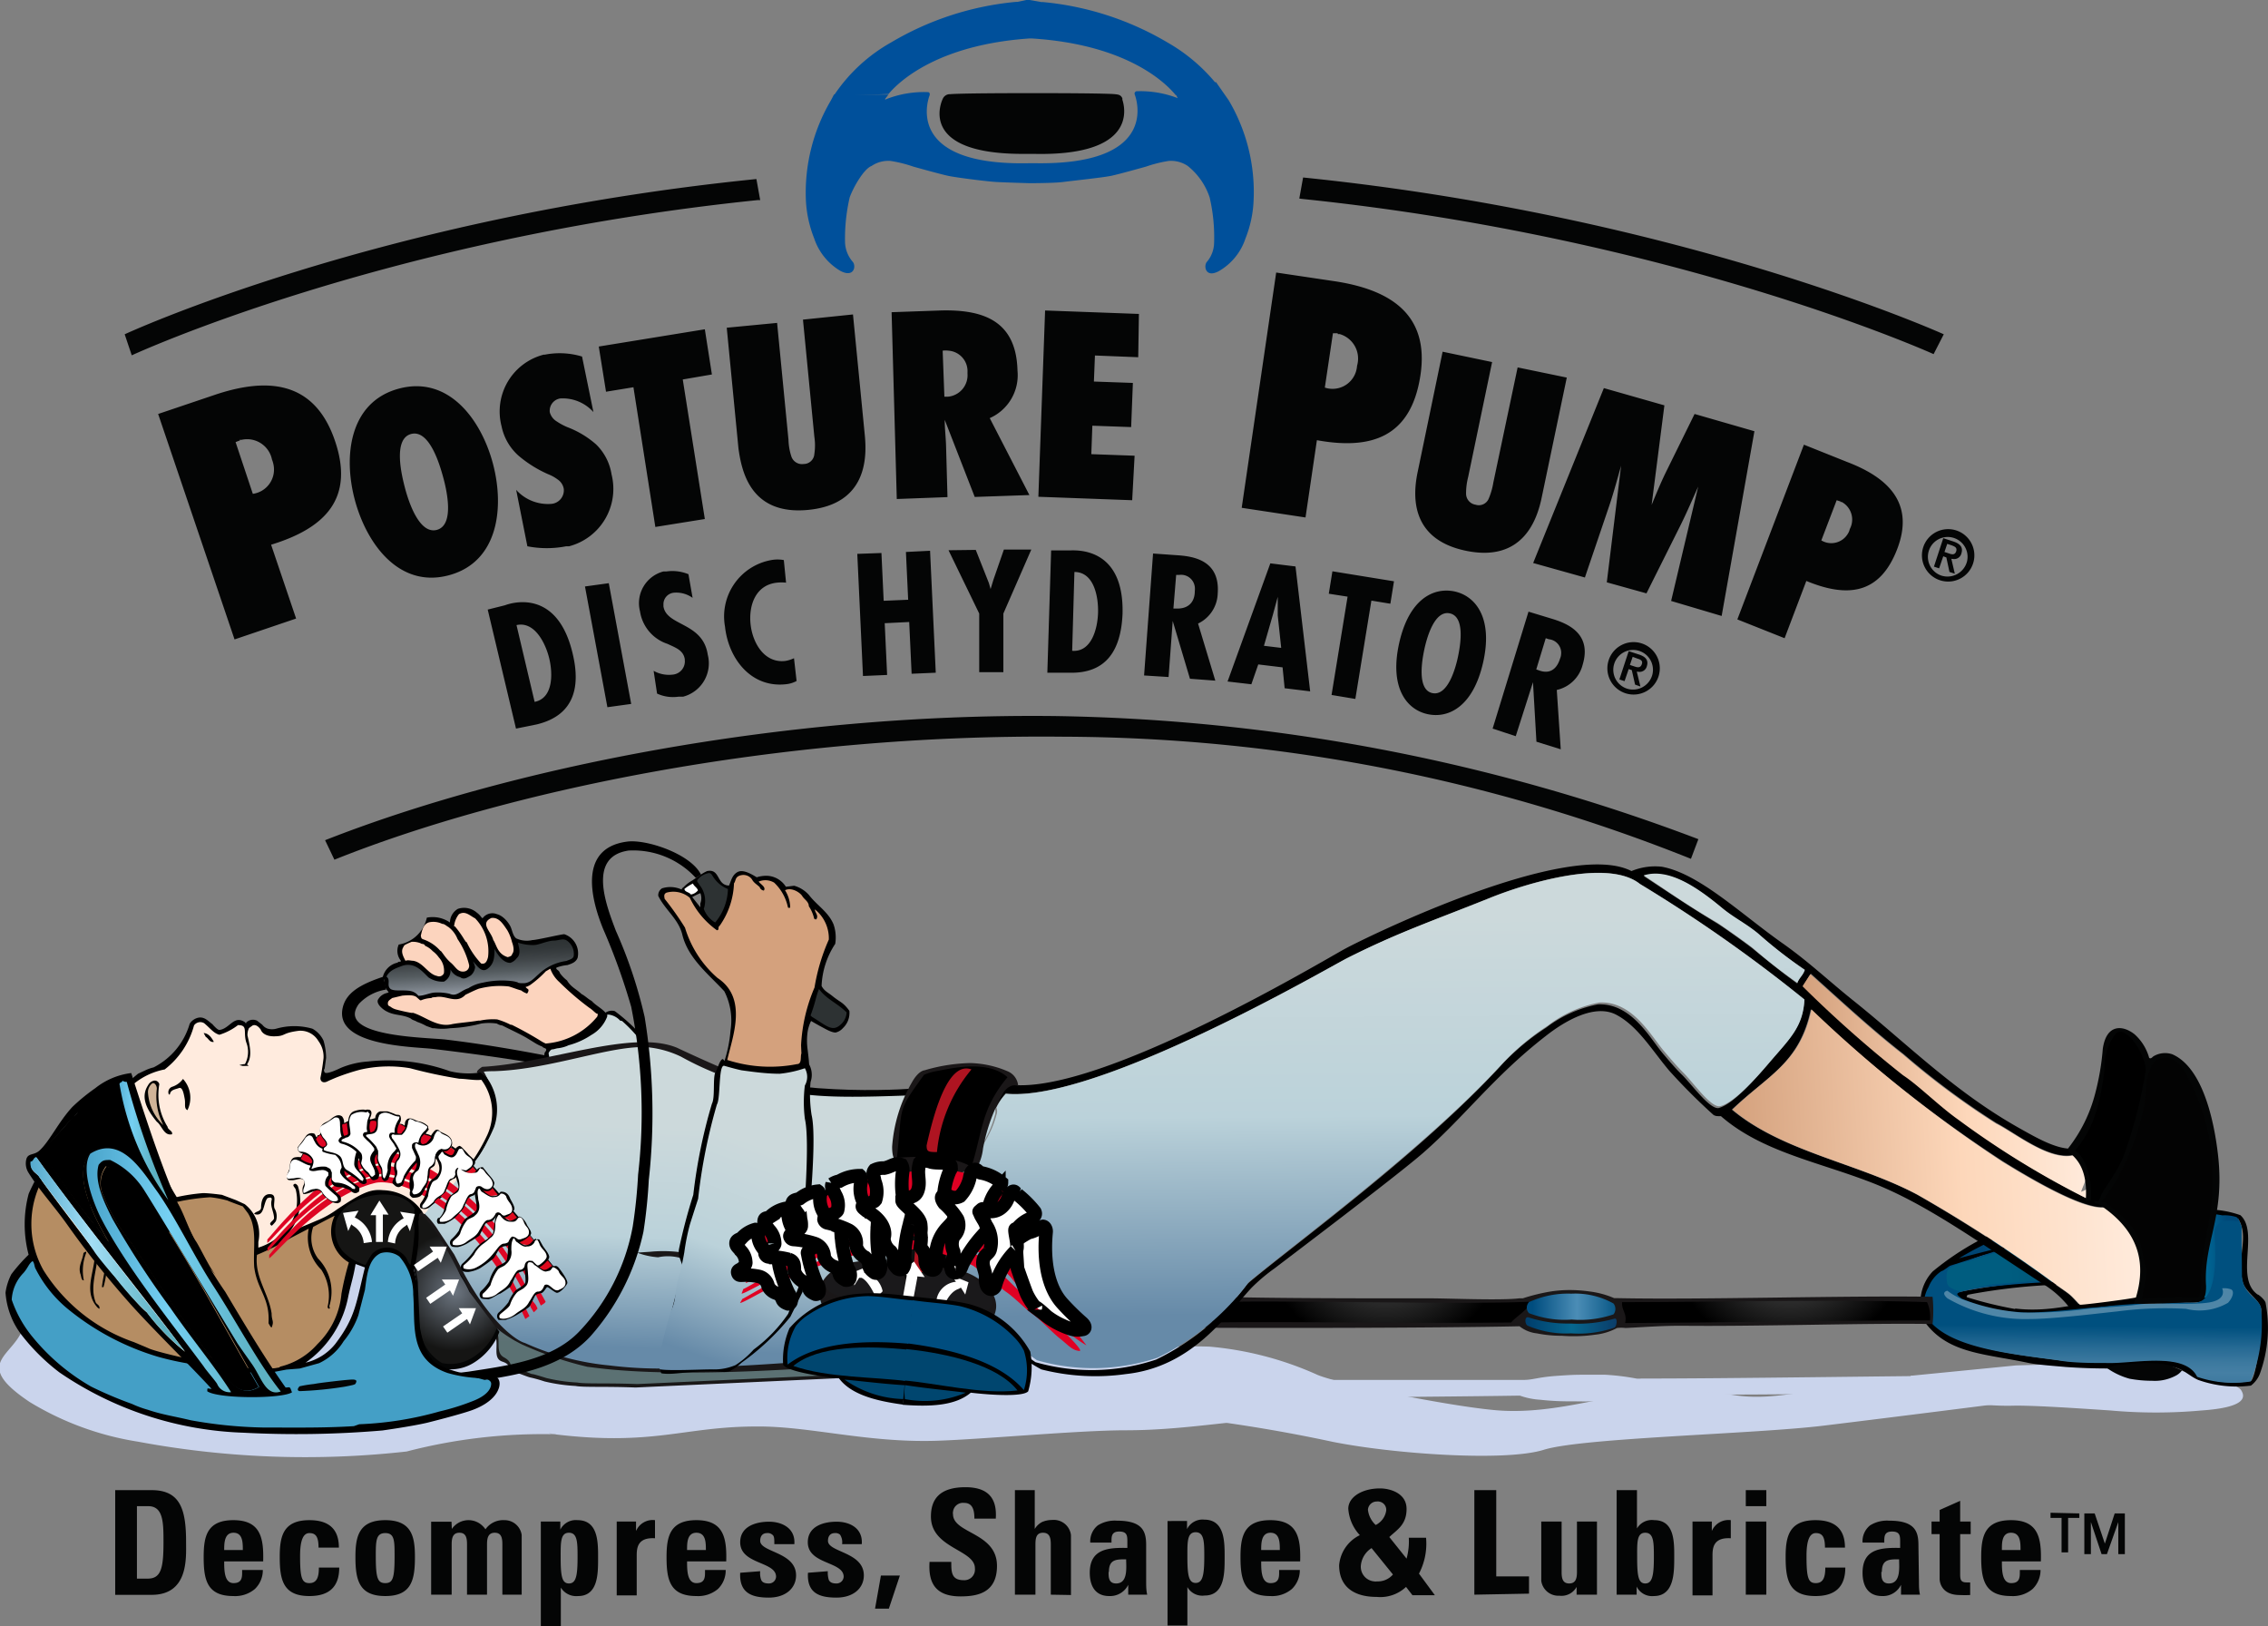 <svg data-name="Layer 1" xmlns="http://www.w3.org/2000/svg" xmlns:xlink="http://www.w3.org/1999/xlink" viewBox="0 0 131.51 94.27"><rect x="0" y="0" width="131.51" height="94.27" fill="#808080" stroke="none"/><defs><linearGradient id="l" x1="46.28" y1="69.02" x2="45.82" y2="71.42" gradientTransform="matrix(10.89 0 0 -3.28 -472.14 289)" gradientUnits="userSpaceOnUse"><stop offset="0" stop-color="#2e3b42"/><stop offset=".11" stop-color="#313e45"/><stop offset=".22" stop-color="#3d4a51"/><stop offset=".33" stop-color="#515d65"/><stop offset=".43" stop-color="#6c7781"/><stop offset=".54" stop-color="#8f99a4"/><stop offset=".6" stop-color="#a9b2be"/><stop offset=".62" stop-color="#9da5b0"/><stop offset=".71" stop-color="#757c83"/><stop offset=".79" stop-color="#555c60"/><stop offset=".87" stop-color="#3f4447"/><stop offset=".94" stop-color="#313638"/><stop offset="1" stop-color="#2d3233"/></linearGradient><linearGradient id="a" x1="43.04" y1="57.2" x2="42.68" y2="63.88" gradientTransform="matrix(6.09 0 0 -3.07 -222.7 280.11)" gradientUnits="userSpaceOnUse"><stop offset="0" stop-color="#668aa8"/><stop offset=".5" stop-color="#bbd2da"/><stop offset="1" stop-color="#ccd9db"/></linearGradient><linearGradient id="m" x1="48.57" y1="69.89" x2="48.57" y2="70.84" gradientTransform="matrix(25.87 0 0 -3.77 -1214.93 341.28)" gradientUnits="userSpaceOnUse"><stop offset="0" stop-color="#5b7173"/><stop offset=".5" stop-color="#6c7581"/><stop offset="1" stop-color="#384554"/></linearGradient><linearGradient id="n" x1="48.73" y1="62.72" x2="48.77" y2="63.41" gradientTransform="matrix(28.41 0 0 -18.64 -1345.9 1247.32)" xlink:href="#a"/><linearGradient id="c" x1="42.71" y1="3.51" x2="42.74" y2="3.93" gradientTransform="matrix(14.43 0 0 -14.34 -669.78 985.02)" gradientUnits="userSpaceOnUse"><stop offset="0" stop-color="#855f33"/><stop offset="1" stop-color="#b58d63"/></linearGradient><linearGradient id="p" x1="48.22" y1="-5.71" x2="48.22" y2="-4.57" gradientTransform="matrix(21.39 0 0 -13.12 -1012.29 903.85)" gradientUnits="userSpaceOnUse"><stop offset="0" stop-color="#d3a07c"/><stop offset=".55" stop-color="#fed8b9"/><stop offset="1" stop-color="#ffebde"/></linearGradient><linearGradient id="q" x1="30.43" y1="-11.48" x2="30.51" y2="-11.1" gradientTransform="matrix(10.02 0 0 -9.91 -440.63 714.75)" xlink:href="#c"/><linearGradient id="r" x1="61.57" y1="-409.82" x2="61.4" y2="-408.58" gradientTransform="matrix(.89 0 0 -2.43 13.98 244.75)" gradientUnits="userSpaceOnUse"><stop offset="0" stop-color="#9a693a"/><stop offset="1" stop-color="#d0b498"/></linearGradient><linearGradient id="s" x1="48.92" y1="-24.16" x2="48.92" y2="-25.82" gradientTransform="matrix(27.8 0 0 -10.12 -1339.18 731.18)" gradientUnits="userSpaceOnUse"><stop offset="0" stop-color="#449fc6"/><stop offset=".09" stop-color="#49a2c8"/><stop offset=".19" stop-color="#58abcf"/><stop offset=".3" stop-color="#71bbda"/><stop offset=".43" stop-color="#94d1e9"/><stop offset=".5" stop-color="#ade1f5"/><stop offset=".62" stop-color="#91d0e3"/><stop offset=".77" stop-color="#74bfd1"/><stop offset=".9" stop-color="#63b4c5"/><stop offset="1" stop-color="#5db1c2"/></linearGradient><linearGradient id="d" x1="32.19" y1="65.97" x2="33.09" y2="65.97" gradientTransform="matrix(2.83 0 0 -6.93 -84.71 523.49)" gradientUnits="userSpaceOnUse"><stop offset="0" stop-color="#449fc6"/><stop offset=".5" stop-color="#75cff2"/><stop offset="1" stop-color="#5db1c2"/></linearGradient><linearGradient id="t" x1="45.49" y1="63.69" x2="46.44" y2="63.69" gradientTransform="matrix(11.23 0 0 -14.13 -506.43 973.51)" xlink:href="#d"/><linearGradient id="u" x1="44.34" y1="64.25" x2="45.29" y2="64.25" gradientTransform="matrix(8.95 0 0 -11.27 -395.81 796.69)" gradientUnits="userSpaceOnUse"><stop offset="0" stop-color="#449fc6"/><stop offset=".5" stop-color="#a3def5"/><stop offset="1" stop-color="#5db1c2"/></linearGradient><linearGradient id="v" x1="44.97" y1="66.03" x2="44.74" y2="67.13" gradientTransform="matrix(9.57 0 0 -11.14 -389.98 772.5)" gradientUnits="userSpaceOnUse"><stop offset="0" stop-color="#d4a17d"/><stop offset=".6" stop-color="#fdd7ba"/><stop offset="1" stop-color="#ffecde"/></linearGradient><linearGradient id="e" x1="409.47" y1="-396.8" x2="409.18" y2="-396.44" gradientTransform="matrix(2.09 0 0 -2.26 -7.45 228.67)" gradientUnits="userSpaceOnUse"><stop offset="0" stop-color="#2e3b42"/><stop offset=".6" stop-color="#a9b2be"/><stop offset="1" stop-color="#2d3233"/></linearGradient><linearGradient id="w" x1="354.88" y1="-392.54" x2="354.64" y2="-392.2" gradientTransform="matrix(1.79 0 0 -2.86 1.07 259.01)" xlink:href="#e"/><linearGradient id="x" x1="44.68" y1="62.78" x2="44.81" y2="63.52" gradientTransform="matrix(8.66 0 0 -17.64 -344.8 1186.59)" xlink:href="#a"/><linearGradient id="y" x1="44.49" y1="74.19" x2="45.46" y2="74.19" gradientTransform="matrix(8.77 0 0 -2.44 -275.21 253.09)" gradientUnits="userSpaceOnUse"><stop offset="0" stop-color="#004573"/><stop offset=".15" stop-color="#005681"/><stop offset=".35" stop-color="#006690"/><stop offset=".5" stop-color="#006c95"/><stop offset=".68" stop-color="#00638c"/><stop offset=".97" stop-color="#004c76"/><stop offset="1" stop-color="#004a74"/></linearGradient><linearGradient id="z" x1="45.08" y1="67.21" x2="45.58" y2="67.22" gradientTransform="matrix(9.38 0 0 -5.43 -298.34 437.44)" gradientUnits="userSpaceOnUse"><stop offset="0" stop-color="#004d7f"/><stop offset=".16" stop-color="#00608f"/><stop offset=".35" stop-color="#00709d"/><stop offset=".5" stop-color="#0076a3"/><stop offset=".65" stop-color="#006d9b"/><stop offset=".88" stop-color="#005685"/><stop offset="1" stop-color="#004979"/></linearGradient><linearGradient id="A" x1="47.93" y1="64.08" x2="47.94" y2="64.64" gradientTransform="matrix(19.59 0 0 -9.38 -817.82 683.2)" gradientUnits="userSpaceOnUse"><stop offset="0" stop-color="#004d7f"/><stop offset=".1" stop-color="#145b89"/><stop offset=".25" stop-color="#2f6f98"/><stop offset=".39" stop-color="#3f7aa0"/><stop offset=".5" stop-color="#457fa4"/><stop offset=".61" stop-color="#3c799f"/><stop offset=".78" stop-color="#256993"/><stop offset="1" stop-color="#00507f"/><stop offset="1" stop-color="#00507f"/></linearGradient><linearGradient id="B" x1="44.95" y1="70.22" x2="45.46" y2="70.24" gradientTransform="matrix(9.18 0 0 -3.55 -296.21 322.6)" gradientUnits="userSpaceOnUse"><stop offset="0" stop-color="#005d80"/><stop offset=".78" stop-color="#005375"/><stop offset="1" stop-color="#005172"/></linearGradient><linearGradient id="i" x1="40.34" y1="82.18" x2="41.34" y2="82.18" gradientTransform="matrix(5.13 0 0 -1.5 -118.07 198.95)" gradientUnits="userSpaceOnUse"><stop offset="0" stop-color="#004d7f"/><stop offset=".5" stop-color="#4b8db6"/><stop offset="1" stop-color="#00507f"/></linearGradient><linearGradient id="D" x1="40.58" y1="94.12" x2="41.58" y2="94.12" gradientTransform="matrix(5.29 0 0 -.95 -126.16 166.29)" gradientUnits="userSpaceOnUse"><stop offset="0" stop-color="#003e6c"/><stop offset=".5" stop-color="#07678f"/><stop offset="1" stop-color="#0b3c68"/></linearGradient><linearGradient id="g" x1="-101.08" y1="129.17" x2="-100.04" y2="129.2" gradientTransform="matrix(.33 0 0 -.46 157.61 134)" gradientUnits="userSpaceOnUse"><stop offset="0" stop-color="#d4a17d"/><stop offset=".55" stop-color="#fdd7ba"/><stop offset="1" stop-color="#ffecde"/></linearGradient><linearGradient id="E" x1="47.03" y1="63.87" x2="48.01" y2="63.91" gradientTransform="matrix(16.75 0 0 -12.99 -682.79 892.98)" xlink:href="#g"/><linearGradient id="F" x1="47.94" y1="63.29" x2="48.93" y2="63.33" gradientTransform="matrix(24.22 0 0 -17.13 -1060.59 1151.39)" xlink:href="#g"/><linearGradient id="G" x1="26.53" y1="65.26" x2="26.44" y2="69.26" gradientTransform="matrix(2.08 0 0 -5.72 1.53 449.95)" xlink:href="#a"/><linearGradient id="H" x1="49.49" y1="62.18" x2="49.48" y2="62.98" gradientTransform="matrix(49.18 0 0 -28.72 -2353.55 1861.98)" xlink:href="#a"/><linearGradient id="I" x1="45.41" y1="63.92" x2="45.13" y2="66.71" gradientTransform="matrix(9.35 0 0 -6.29 -322.04 471.57)" xlink:href="#a"/><linearGradient id="O" x1="43.73" y1="69.94" x2="43.73" y2="70.67" gradientTransform="matrix(7.38 0 0 -3.97 -273.5 352.16)" xlink:href="#i"/><linearGradient id="j" x1="43.05" y1="82.14" x2="43.05" y2="80.57" gradientTransform="matrix(6.71 0 0 -1.96 -239.46 230.51)" gradientUnits="userSpaceOnUse"><stop offset="0" stop-color="#004370"/><stop offset=".5" stop-color="#447ea1"/><stop offset="1" stop-color="#00466f"/></linearGradient><linearGradient id="k" x1="36.32" y1="93.04" x2="36.33" y2="92.26" gradientTransform="matrix(3.54 0 0 -1.13 -77.98 181.16)" gradientUnits="userSpaceOnUse"><stop offset="0" stop-color="#004370"/><stop offset=".5" stop-color="#3b6d8d"/><stop offset="1" stop-color="#00466f"/></linearGradient><linearGradient id="P" x1="43.31" y1="68.11" x2="43.31" y2="68.66" gradientTransform="matrix(6.95 0 0 -5.21 -244.89 429.28)" xlink:href="#i"/><linearGradient id="Q" x1="42.93" y1="78.14" x2="42.93" y2="76.87" gradientTransform="matrix(6.61 0 0 -2.46 -227.81 261.42)" xlink:href="#j"/><linearGradient id="R" x1="36.46" y1="99.49" x2="36.47" y2="98.52" gradientTransform="matrix(3.57 0 0 -.92 -76.34 168.51)" xlink:href="#k"/><radialGradient id="b" cx="44.68" cy="65.11" r=".4" gradientTransform="matrix(8.59 0 0 -8.58 -357.41 633.53)" gradientUnits="userSpaceOnUse"><stop offset="0" stop-color="#5c7171"/><stop offset="0" stop-color="#6c7580"/><stop offset="1" stop-color="#151514"/></radialGradient><radialGradient id="o" cx="38.26" cy="68.79" r=".52" gradientTransform="matrix(4.08 0 0 -4.25 -59.82 328.1)" xlink:href="#b"/><radialGradient id="f" cx="10.13" cy="93.08" r="5.19" gradientTransform="matrix(1.25 .02 .02 -.95 65.78 161.51)" gradientUnits="userSpaceOnUse"><stop offset="0" stop-color="#4d4d4d"/><stop offset="1"/></radialGradient><radialGradient id="C" cx="11.75" cy="92.3" r="4.9" gradientTransform="matrix(1.3 .02 .02 -.98 86.64 163.62)" xlink:href="#f"/><radialGradient id="J" cx="45.47" cy="63.71" r=".38" gradientTransform="matrix(10.62 1.62 1.58 -10.37 -533.75 658.72)" xlink:href="#f"/><radialGradient id="K" cx="41.21" cy="65.59" r=".51" gradientTransform="matrix(5.76 .88 .86 -5.62 -233.01 397.62)" xlink:href="#f"/><radialGradient id="h" cx="25.6" cy="77.66" r=".93" gradientTransform="matrix(2.15 .35 .22 -1.38 -47.9 164.88)" gradientUnits="userSpaceOnUse"><stop offset="0" stop-color="#9e9e9e"/><stop offset=".39" stop-color="#333"/><stop offset=".7" stop-color="#252426"/><stop offset="1" stop-color="#1a191b"/></radialGradient><radialGradient id="L" cx="73.78" cy="76.68" r=".87" gradientTransform="matrix(-2.3 -.37 .24 -1.48 -32.01 191.33)" xlink:href="#h"/><radialGradient id="M" cx="46.37" cy="66.12" r=".41" gradientTransform="matrix(9.57 -2.38 -2.21 -8.86 -161.11 754.92)" gradientUnits="userSpaceOnUse"><stop offset="0" stop-color="#2b2b2b"/><stop offset="1"/></radialGradient><radialGradient id="N" cx="47.57" cy="64.87" r=".44" gradientTransform="matrix(13.56 -3.35 -2.98 -12.04 -314.55 1003.93)" gradientUnits="userSpaceOnUse"><stop offset="0" stop-color="#5e5e5e"/><stop offset=".38" stop-color="#3a3a3a"/><stop offset="1" stop-color="#030303"/></radialGradient></defs><path d="M41.9 68.76c2.11-.59 6.39-1.63 9.59-.68 1.52.45 2.49 1.27 3.8 1.74a33.2 33.2 0 008.25.92c3.92-.13-1.81 6.75 1.74 6.79.38 0 3.38 2.18 3.67 2.24 5.14 1.13 8.51 2.54 6 2.48-2.72-.07-5.95.67-9.68.67-2.77 0-8.49.54-11.06.61-4 .11-7.32-.86-10.35-.83-4.24 0-5.93 1.15-11.72.45.5 0-.87-.1 0 0a31.27 31.27 0 00-8.56 1A52.88 52.88 0 018 83.58a17.17 17.17 0 01-6.28-2.3c-3.5-2.34-.78-2.64-.33-4.46.14-.57-.83-.08-.75-.7s.36.01.66-1.12a2 2 0 011.14-1.57 13.36 13.36 0 012-.65c1-.34 1.24-.78 2.28-1.08 1.56-.44 2.35-.32 3.2-.8.46-.48.65-1.45 1.36-1.68.75 0 1 .39 1.6.56a1.91 1.91 0 001.58-.62c.15 0 .4.15.54-.07a8 8 0 012.4.53c.88-.06 1.37-.5 2.28-.47 1.45.39 2.28 1.63 1.6 2.85a54.73 54.73 0 0110.11-1.51c.06 0 .16-.15.21-.15a37.27 37.27 0 0010.3-1.58z" fill="#cad4ec"/><path d="M32.19 83.15c-.87-.1.49 0 0 0z" fill="#cad4ec"/><path d="M22.39 57.37a2.71 2.71 0 00-1.58.83c-1.41 1.93 4 1.94 5.05 2.07 3.1.37 6.34 1 9.38 1.67a18.37 18.37 0 0111.37 6.53 9.19 9.19 0 012.2 4.15c.3 1.95-.69 2.91-.71 4.24 0 2.27 1.36 2 2.61 2.76a4.48 4.48 0 002.06.47l.66.25s-.22.56-.52.66a5.13 5.13 0 01-1 0 2.85 2.85 0 01-1.54-.69c-1.25-.81-2.93-.89-3-2.85-.09-2.15 1-3.23.84-4.53A8.91 8.91 0 0046 68.88a19.4 19.4 0 00-5.72-4.59 22.17 22.17 0 00-5.81-2c-3-.64-6.26-1.11-9.36-1.48-1.1-.13-5.85-.15-5.22-2.46.21-.77.94-1.27 2.35-1.73"/><path d="M22.47 57.56a.81.81 0 00-.45.25c-.1.13-.16.19-.1.35s.3.38.51.48c.47.25.91.16 1.39.41.1.1.23.1.36.19a3.19 3.19 0 01.54.24l.36.13h.1a3.22 3.22 0 00.93 0 8.24 8.24 0 001.79-.27 3.09 3.09 0 01.91 0 .68.68 0 00.31.11c.45.23 1 .48 1.4.71l.49.3a2.58 2.58 0 00.44.22c.06.11.3.06.2.26-.27.23.19.91.12 1.19.05.06.2 0 .27-.09s.26-.17.4-.09c.34.12.62-.35.94-.16.33-.16.74.14 1.11 0 .54.12 1 0 1.62.14.37 0 .57-.4 1-.24.23-.25.94-.06 1.19-.19a9.21 9.21 0 00-1.13-1.5 10.47 10.47 0 00-1.52-1.38.64.64 0 00-.54.09c-.25-.28-.57-.42-.8-.68-.21-.11-.4-.31-.59-.4-.26-.26-.63-.41-.84-.79a2 2 0 01-.41-.42c-.07-.22-.24-.18-.21-.32a2.38 2.38 0 01.64-.15c.29-.09.49-.18.59-.41a1.17 1.17 0 00-.77-1.38c-.18 0-1.6.34-1.85.34a1.45 1.45 0 01-.94-.1c-.18-.14-.22-.42-.31-.64s-.41-.66-.8-.76a.7.7 0 00-.84.24l-.08-.08a1.18 1.18 0 00-.25-.25 1.13 1.13 0 00-1.1-.22.93.93 0 00-.46.79 1.76 1.76 0 00-1.34-.28 2 2 0 01-1.63 1.56.9.9 0 00.12.93c0 .14-.09 0-.19.12a1.12 1.12 0 00-.86.86.56.56 0 01.11.2c0 .11 0 .33.06.4a1.14 1.14 0 00.18.25z"/><path d="M31.82 60.48a4.27 4.27 0 002.81-1.54s.07-.18 0-.17-.28-.24-.44-.33a15.57 15.57 0 01-1.75-1.5 1.9 1.9 0 01-.53-.78l-.26.15a6 6 0 01-.93.81l-.16.08c-.17 0 0 .1.06.15s0 .19-.06.25a1.11 1.11 0 01-.34-.18c-.24-.06-.47-.16-.71-.23a4.69 4.69 0 00-1.06 0 5.58 5.58 0 00-.69.13c-.33.13-.51.23-.77.35-.53.57-1.13 0-1.74.14 0 0-.22 0-.23.05a1.74 1.74 0 00-.6.13h-.06l-.17-.15c-.18-.19-.59-.14-.86-.12l-.59.14c-.12.1-.25.15-.25.31s.08.14.16.2.17.11.3.15c.3.08.6.15.9.2h.11c.74.24 1.42.87 2.27.65.45-.08 1.06-.12 1.5-.2h.1a3.62 3.62 0 011-.07 4.37 4.37 0 01.78.31h.06a20.1 20.1 0 011.79 1l.18.09z" fill="#fcd4be"/><path d="M30.35 57c.4 0 .63-.31.88-.52a2.89 2.89 0 011.62-.77c.18-.09.41-.11.42-.33a.93.93 0 00-.4-.85c-.22-.15-.48 0-.76 0s-.74.19-1 .24-.71 0-1.08-.12c.06.27.2.67-.07.9a.72.72 0 01-.37.27c-.43 0-.73-.47-.92-.81 0 .45 0 .84-.38 1.14s-.64-.2-.87-.42a1.26 1.26 0 01.13.34.75.75 0 01-.25.48c-.2.12-.4.27-.62.1a.85.85 0 01-.56-.45.72.72 0 01-.38.71 1.45 1.45 0 01-.9-.25c-.4-.4-.82-.89-1.51-.67-.34.13-.76.26-.92.63.26.19 0 .5.22.7s1 0 1.37.2a.75.75 0 01.26.21c.36 0 .68-.19 1-.19a3.06 3.06 0 01.8.07c.43.19.61-.16 1.1-.32a2.21 2.21 0 01.83-.32 5 5 0 011.63-.1 1.77 1.77 0 01.4.08c0 .05.26.05.29.05z" fill="url(#l)"/><path d="M23.48 54.78c.15-.08.25-.12.39-.18a1.27 1.27 0 01.51.08c.1.08.2 0 .27.15a1.35 1.35 0 01.44.31 1.58 1.58 0 01.36.37 1.13 1.13 0 01.29.91.3.3 0 01-.4.16c-.53-.11-.8-.79-1.39-.88-.14 0-.28-.06-.44 0-.12-.24-.3-.54-.11-.81-.01-.04.09-.11.08-.11zM25.52 55.11a2.28 2.28 0 00-1-.66c-.11-.05-.09-.1-.12-.2.07-.3.14-.68.48-.78a1.18 1.18 0 01.76.09c.14 0 .24.12.36.18a1.6 1.6 0 01.53.7 4.6 4.6 0 01.67 1.5.33.33 0 01-.27.38c-.39.06-.5-.26-.78-.5s-.39-.44-.57-.67zM26.61 53c.37-.22.64.09.94.24a2.75 2.75 0 01.75 2.24c-.09.39-.24.41-.4.38a4.68 4.68 0 01-.84-1.24c-.06 0-.06-.06-.12-.12a5.62 5.62 0 00-.56-.79h-.05a1.3 1.3 0 01.28-.71zM28.49 53.22c.45-.06.69.37.92.7a2.63 2.63 0 01.28.7c.07.19.16.52 0 .7 0 .1-.14.14-.25.17-.6-.18-.64-.71-.84-1-.12-.49-.79-.95-.11-1.27z" fill="#fcd4be"/><path d="M36.07 59.19A8.5 8.5 0 0137.62 61c.07.11.52.39.11.28s-.64.25-.93.11c-.62.44-1.46.07-2.12.16-.24-.16-.53.22-.78.09a3.18 3.18 0 00-1.15.12c-.16 0-.3-.05-.47 0s-.2 0-.3.05a5.06 5.06 0 01-.17-.75.43.43 0 01.18-.22c.13 0 .25-.06.37-.07s.41-.07.6-.17a4.38 4.38 0 001.33-.6 2.06 2.06 0 00.92-1.07v-.11h.08a1.07 1.07 0 01.67.35z" fill="url(#a)"/><path d="M29.65 79.45c-.25 0 .09-.31-.52-.51s-.16-1-.44-1.6c-.91-1.93 4.87 1.71 1.14.64-.28-.08 2.08.78 2.08.78l.48.16c.31.06 1.48.27 1.67.26s1.36.11 2.69.11c.38 0 8.86-.33 9.16-.35s1-.07 1.45-.06 1.63-.23 1.94-.25a5.25 5.25 0 002.48-.6l2.51-1.36a6.69 6.69 0 00.35 1.18 8.1 8.1 0 01-4.23 1.9l-2 .16-11.56.53c-1.8-.07-3 0-3.48-.09a9.91 9.91 0 01-1.79-.26 8.45 8.45 0 00-.82-.23c-.09 0-1.11-.41-1.11-.41z" fill="#1a1818"/><path d="M29.75 79.2c-.25 0 0-.22-.53-.51s-.15-1-.44-1.6.84.56 1.14.65 2.08.77 2.08.77l.48.17c.31 0 1.49.26 1.67.25s1.36.12 2.69.12c.38 0 8.86-.34 9.16-.36s1-.07 1.45 0 1.64-.24 1.94-.26a5.22 5.22 0 002.48-.6l2.51-1.36a1.25 1.25 0 00-.22 1.32c.07.17.5.1.42.13-.24.1-2.74 1.59-4.07 1.63-.38 0-2 .16-2 .16l-11.56.53c-1.81-.07-3 0-3.48-.09a9.66 9.66 0 01-1.79-.26s-.76-.24-.82-.23-1.11-.46-1.11-.46z" fill="url(#m)"/><path d="M47.3 78.89l2.31-.24 3.6-15.56s-6.58.61-11.8-1.11c-2.39-.79-4.1-1.39-4.1-1.39l1 1.8z"/><path d="M39.25 60.74c-2.62-1.08-7.4.9-11.29 1.11 0 0-.42.26-.27.35a3.61 3.61 0 01.58 3.1c-.82 2.13-2.17 3.11-3.93 4.39l-.57.59a5.15 5.15 0 01.6 1.28s1.13 2.3 1.19 2.54.68 1.55.68 1.55c.47.93 1.47.28 1.82.69a8.22 8.22 0 002.2 1.6 20.79 20.79 0 003.8 1.3c.85.09 4 .66 13 .07L43.2 62.47c-1.67-.65-3.95-1.73-3.95-1.73z" fill="#1a1718"/><path d="M44.15 63.05a17.83 17.83 0 01-4.66-1.79 5.82 5.82 0 00-1.87-.54C35.54 60.54 32 62 28.67 62.1c0 0-.75 0-.6.06a4.11 4.11 0 01.49 2.68c-.16 2.28-2.15 3.73-4 5.12l-.15.22a4.5 4.5 0 011 1.15l.93 1.4s.57 1.12.69 1.33c1.37 2.48 2.82 3.64 3.41 3.8a15.4 15.4 0 004.89 1.3 24.22 24.22 0 003.18.18c7.55-.14 14.07-1 14.28-1l-.2-14.83c-5.27.2-5.8-.03-8.44-.46z" fill="url(#n)"/><path d="M24 70.71s0-.35.35 0a10.12 10.12 0 011.14 1.45c.4.6 1.05 1.48 1.28 1.83a6.72 6.72 0 01.52 1l1.67 2.22A3.66 3.66 0 0127.48 79a2.51 2.51 0 01-1.87.33 2.79 2.79 0 01-1.35-2.15c0-.41-.12-2.59-.12-2.79s-.2-1.09-.2-1.09.23-1.32.23-1.65a3.47 3.47 0 00-.17-.94z" fill="#040505"/><path d="M24.25 70.94s0-.65.36-.36a7.77 7.77 0 01.85 1.13A22.14 22.14 0 0126.72 74a6.62 6.62 0 01.5.9l1.59 2.1a3.42 3.42 0 01-1.41 1.7 2.35 2.35 0 01-1.77.32 2.65 2.65 0 01-1.29-2c0-.4-.11-2.47-.11-2.65s-.19-1-.19-1 .22-1.25.22-1.56-.01-.87-.01-.87z" fill="url(#b)"/><path d="M24.25 75.54c0 .12 0 .66.08 1.27s.37 1.94 1.1 2.31a5.7 5.7 0 002.72.6c1.11-.1.77.77.77.77-.28.82-1.39 1.2-1.51 1.25-.68.25-2.43.69-2.63.74-.89.21-2.6.45-2.6.45a58.74 58.74 0 01-8.07.13 20.06 20.06 0 01-10.67-3.5 11.92 11.92 0 01-2.12-2.08 4.55 4.55 0 01-1-2.54 3.35 3.35 0 01.34-1.07 9.91 9.91 0 011-1.13 6.89 6.89 0 010-3.52c.24-.62 2.39-4.69 2.7-4.53.11.06.11.07.11.07a1.48 1.48 0 01.32-.88A11.24 11.24 0 016.3 63l.8-.23.17.08.43-.35.3-.25.43-.2a2.48 2.48 0 01.48-.17A4.13 4.13 0 0011 59.35a.79.79 0 01.5-.35c.36-.07.57.2.81.37 0 0 .3.36.42.34.6-.08.83-.88 1.47-.45l.07.09v-.06a.55.55 0 01.63-.12l.31.24a.64.64 0 00.33.23.94.94 0 00.47 0 3.79 3.79 0 012.11 0 1.53 1.53 0 01.64.69 3.68 3.68 0 01.15 1l-.09.65s-.08 0 0 .18.92-.24.92-.24a4.93 4.93 0 011.59-.38 10.65 10.65 0 014.75.56 4.55 4.55 0 001.76.08c.05 0 .21.18.36.26a3.14 3.14 0 01.45 2.9 9.81 9.81 0 01-1.83 2.87s-.4 0-.43.06a2.37 2.37 0 00-.75 1.11 10.44 10.44 0 01-1.33 1l-.06.42a8.48 8.48 0 01-.25 2.81l.06.25c.06.25.11.49.11.49l.06 1.06z"/><path d="M15.37 77.53c-4.85-6.87-10-9.7-10.76-12.42-.63-.43-.52.44-1 1-.71.71-.36 1.47-1.09 2.17a5.47 5.47 0 000 5.36 10.08 10.08 0 005.25 4.17l.92.39c.81.31 5.68 1.47 7.54 1.07z" fill="url(#c)"/><path d="M5.67 67.75c-1 1.33-.26 3.17.42 4.41A5.12 5.12 0 016 74.62h-.09c.08-.81.45-1.73.07-2.51-.72-1.24-1.35-3.1-.34-4.42.02-.05 0 .01.03.06z"/><path d="M19.86 70.19c.8-1 3.41-1.43 4.18-.12a4.78 4.78 0 000 1.26 16.71 16.71 0 01-.24 2c-.25-.21-.09-.43-.69-.81a1.23 1.23 0 00-1.54.18c-.17.25-.26.44-.38.64a2.93 2.93 0 01-1.33-.82 1.89 1.89 0 01-.38-1.59c-.01-.24.28-.62.38-.74z" fill="url(#o)"/><path d="M10.25 69.4c-.13-.16-3-5.2-3-5.29a1.25 1.25 0 01-.07-.69A4 4 0 019.55 62a4.79 4.79 0 001.7-2.55.44.44 0 01.59-.13c.38.32.55.58.88.67a3.37 3.37 0 001.08-.56c.6 0 .29.39.48 1a1.51 1.51 0 01-.12 1.34h.12c.32-.43.27-.9.07-1.74a.9.9 0 01.09-.43l.18-.13s.21-.18.5.22c0 0 .1.4.79.39s.4-.19 1.41-.32a1.2 1.2 0 011.14.59 1.52 1.52 0 01.3 1s-.07.62-.17 1.09c-.05.21.11.39.38.26s.6-.26.6-.26a12.91 12.91 0 011.29-.42 7.37 7.37 0 012.92-.09 28 28 0 002.86.61c.37 0 .89.11 1.27.06a3.16 3.16 0 01.35 3.19 10.41 10.41 0 01-3.15 3.9c-.43.3-.11.39-.53.7A2.87 2.87 0 0022.2 69c-.71-.07-1.2.14-2.65 1.11a5.38 5.38 0 01-1.22.67c-.51.22-1.36.57-1.53.62a2.87 2.87 0 00.47-2.65c-.06-.07-.13-.17-.23-.09s.08.19.11.31a2.62 2.62 0 01-1.08 2.79 3.35 3.35 0 01-1.09.57V72a2.19 2.19 0 00-.79-2.19l-.5-.23-.82-.31s-.72-.1-1.1-.1a11 11 0 00-1.52.23z" fill="url(#p)"/><path d="M14.08 69.94l.3.4c.55.88.29 2 .36 3.11.17 1.34.92 1.78.83 3.26 0 0 .13.26.18.25.16-.39 0-.37 0-.81-.17-1.19-1-2.1-.85-3.4a16.74 16.74 0 002-1l1-.52a2.63 2.63 0 00.73 2.38 2.76 2.76 0 01.37 2.13.12.12 0 00.06.13c.14 0 0-.1.05-.2a2.76 2.76 0 00-.67-2.71 2 2 0 01-.28-1.83s1.1-.59 1.25-.65a2.08 2.08 0 00.68 2.62l.14.09A16.62 16.62 0 0019.8 75a4.65 4.65 0 01-1.39 2.92 4.16 4.16 0 01-2.59 1.39 14.18 14.18 0 00-1-1.65c-.14-.1-2.22-3.6-2.5-4s-.81-1.51-1-1.76c-.41-.67-.66-1.59-1.06-2.22a12.63 12.63 0 011.93-.27 6.15 6.15 0 011 .19c.14.07.89.34.89.34z" fill="url(#q)"/><path d="M5.44 71.66c.66 1.26-.4 2.6.12 3.87.08.1.2.14.21.28s-.08 0-.11 0c-1-1.09.11-2.43-.22-3.68a1 1 0 00-.31-.62c.03-.27.3.03.31.15zM5 72.63a2.83 2.83 0 00-.14 1.6c-.16 0-.14-.25-.2-.38-.14-.46.14-.8.18-1.21.09-.05.16-.13.16-.01z"/><path d="M21.16 73.48c-.51 2.06-.54 2.87-1.7 4.41A3.12 3.12 0 0117.72 79a6.06 6.06 0 002.48-3.87c.18-.83.27-1 .42-1.85z" fill="#cad4ec"/><path d="M3.2 67.89a2.47 2.47 0 011.08-2c.09 0 .25-.07.32 0s-.23.09-.34.16a1.89 1.89 0 00-.7.73A8.11 8.11 0 003.19 68c-.01.06.01-.11.01-.11zM9.24 62.85a3.49 3.49 0 00.48 2.48c0 .16.33.25.25.43-.47.1-.58-.51-.88-.73-.49-.6-1-1.37-.5-2.12a.5.5 0 01.3-.25.27.27 0 01.34.17zM10.87 64.36c-.22-.11-.1-.34-.16-.66s-.13-.7-.34-.62-.48.09-.52.37h-.06A.33.33 0 0110 63a1.24 1.24 0 00.61-.45 1.62 1.62 0 01.26 1.81z"/><path d="M9.09 63.14a3.68 3.68 0 00.38 2.09 2.84 2.84 0 01-.89-1.92.64.64 0 01.26-.51c.16-.05.27.2.25.34z" fill="url(#r)"/><path d="M15.92 70.06a.89.89 0 01.08.73 1.55 1.55 0 01-.24.27c-.27-.14.12-.28.13-.43 0-.38-.25-.69-.13-1.09 0-.17-.16-.1-.25-.08-.26.3-.16 1.13-.77.92.06-.17.4-.12.4-.39s.08-.78.52-.76.15.54.26.83z"/><path d="M20.52 82.68c-1.75.11-3.39.08-5.23.08a26 26 0 01-4.22-.42c-1-.24-1.64-.32-2.5-.61a6 6 0 01-.92-.34 22.53 22.53 0 01-2.36-1 12.18 12.18 0 01-3.36-2.83 6.91 6.91 0 01-1.25-2.21 2.39 2.39 0 01.68-1.55c.28-.32.3-.53.53-.69.1.1.1.27.15.4a7.33 7.33 0 001.8 2.3 15 15 0 005.33 2.85 16.83 16.83 0 001.87.41 1.91 1.91 0 01.67.06c.32.11 2.42.43 2.42.43h1.64l.85-.16.76-.06 1.12-.31a3.34 3.34 0 001.43-1.28 4.94 4.94 0 00.85-1.5l.38-1.47c.11-.76.17-1.79.92-2.13a1.23 1.23 0 011.08.2 3.3 3.3 0 01.8 2.2c.14 1.73-.3 3.76 2 4.55a7.8 7.8 0 002 .3c.18 0 .51.11.52.3s-.09.63-1 1a13.68 13.68 0 01-2 .63 19.7 19.7 0 01-4.65.74z" fill="url(#s)"/><path d="M13.88 61.75a1.15 1.15 0 01.37-.06.21.21 0 01.16.11 1.65 1.65 0 00-.32 0zM12.4 60.4c-.24.05-.3-.19-.47-.29l-.12-.22c.29.02.46.27.59.51z"/><path d="M30.13 75.13c-2.2-5-6.65-7.21-8.31-6.9-3.39.63-6.06 4.41-6.21 4.52v.2c.34-.19 3.06-3.61 6.14-4.37 1.09-.26 4.86.73 8.11 6.59l.6 1.3.24-.17z" fill="#de0624"/><path d="M30.89 75.43c-2.9-6.75-8.19-8-8.87-7.88-3.37.75-6.36 4.68-6.51 4.79v.2c.33-.19 3.07-3.88 6.63-4.49.64-.1 5.76 1.12 8.65 7.77l.16.26a1.52 1.52 0 00.22-.22 2.26 2.26 0 00-.11-.22c-.06-.08-.12-.14-.17-.21z" fill="#de0624"/><path d="M31.56 75.56l-.2.13c-3-6.73-8.4-8.44-9-8.33-3.57.6-6.52 4.52-6.86 4.7v-.2c.15-.11 3.38-4.37 6.75-5.11.64-.14 5.37 1.58 8.4 7 .12.22.59 1 .59 1l.4.72z" fill="#de0624"/><path d="M21.18 64.35a.42.42 0 01.27 0c.16.11.07.33 0 .48s.2 0 .31 0c0-.16.1-.36.3-.4H22.47a4.29 4.29 0 01.43.16c.09.07.24 0 .31.1a.45.45 0 01-.06.46c.07 0 .18 0 .25.07s.07 0 .08-.08a.32.32 0 01.17-.28c.23-.08.41.1.62.15a1 1 0 01.53.26c.05 0 0 .11.05.17s-.1.15-.17.29a.82.82 0 01.35.13s-.1.1-.09.07.22-.38.33-.42.17 0 .23.08c.3.16.51.2.66.45a.53.53 0 01-.22.7c-.23.16-.22 0-.41 0s-.15.35-.22.4-.06.26-.1.39-.25.16-.29.3a2.54 2.54 0 01-.22 1c-.24.39-.19.6-.74.61-.08 0-.16-.1-.2-.16v-.17c.07-.17 0 0 0-.2a1.93 1.93 0 01.08-.86.71.71 0 00.33-.54v-.11a4.29 4.29 0 00-.68.92c-.14.26 0 .36-.34.5a.32.32 0 01-.23-.07c-.19-.17-.2-.17-.11-.38s.13-.27.06-.5a.86.86 0 010-.39 1.6 1.6 0 01.23-.38.41.41 0 000-.34 1.39 1.39 0 00-.43.75 2 2 0 01-.14.81c0 .06-.11.14-.2.15s-.05 0-.05 0c-.27-.15-.09-.5-.22-.74a1.08 1.08 0 01-.19-.8c-.08 0-.11.15-.14.23-.09.45.43.75.19 1.17a.51.51 0 01-.26.09c-.16 0-.21-.23-.32-.32a1.24 1.24 0 01-.51-1.1.27.27 0 000 .12.82.82 0 000 .7c.18.22.44.43.43.74a.24.24 0 01-.15.09c-.25 0-.38-.28-.58-.38a4 4 0 01-.54-.38c-.06 0 0 .11 0 .16.15.36.57.54.83.78a.35.35 0 010 .22c0 .07-.07.06-.11.1-.26.09-.33-.15-.54-.2l-.32-.12c-.24 0-.56 0-.63-.32a.76.76 0 010-.26.54.54 0 00-.17.43s0 .07.05.07l.61.57a.36.36 0 01.05.3c0 .08-.11.11-.19.14a1 1 0 01-.37-.1 4.23 4.23 0 01-.41-.33c-.09-.1-.14-.27-.3-.32s-.49.16-.75.2a.22.22 0 01-.16 0 .63.63 0 01.05-.55.34.34 0 000-.24c-.21-.17-.44 0-.68 0s-.26 0-.31-.12.07-.33.13-.49 0-.69.38-.72a.87.87 0 01.28 0 1 1 0 00.13-.22c-.12 0-.28-.1-.29-.25v-.12c.18-.22.33-.44.49-.66a.4.4 0 01.41-.13c.11 0 .11.14.18.21s0-.1.11-.11.09-.08.14-.12a.34.34 0 010-.35c.09-.24.34-.27.51-.4s.44-.41.72-.22a.51.51 0 01.12.38c.08 0 .16-.09.25-.11 0-.23.11-.51.37-.58a1.5 1.5 0 01.55-.08z"/><path d="M21.35 64.45s0 .06.07.1-.12.34-.13.53-.05.36 0 .47v.08c-.09 0-.21 0-.24.13s.13.23.22.34a2.18 2.18 0 01.43.48v.12a1 1 0 00-.2.3c-.16.42.31.7.24 1.12-.06 0-.08.09-.16.1s-.16-.18-.24-.26a1.14 1.14 0 01-.4-.52l.06-.27c0-.12 0-.27-.1-.36a1.91 1.91 0 00-1.05-.63.08.08 0 01-.05-.07c.05-.1.18-.09.25-.16a.29.29 0 00.27-.2c0-.25-.07-.49-.07-.74a.81.81 0 01.12-.37 1.08 1.08 0 01.84-.15z" fill="#fff"/><path d="M23.14 64.73c.05 0 0 .1 0 .14a1.55 1.55 0 00-.26.62v.19a.49.49 0 00-.24 0 .23.23 0 00-.07.23c.07.2.26.35.33.54a.46.46 0 01.09.15.64.64 0 00-.1.13 1.24 1.24 0 00-.41 1.1 1.45 1.45 0 01-.18.49.16.16 0 01-.09-.09c-.06-.2 0-.4-.09-.57s-.23-.37-.2-.62a1.93 1.93 0 000-.34.88.88 0 01-.09-.2 4.47 4.47 0 00-.6-.63v-.07c.2-.09.5 0 .62-.27s0-.56.12-.81c0-.07.05-.1.1-.14.4-.23.69.15 1.07.15zM19.63 64.82c.12.14.07.38.1.56v.08a1.32 1.32 0 00.08.44.37.37 0 00-.18.21c0 .1.08.16.16.19a1.86 1.86 0 01.88.48 2.34 2.34 0 00-.13.7c0 .27.28.44.42.66s.13.15.1.27-.11 0-.16 0a4.13 4.13 0 00-.8-.59c-.29-.2-.16-.6-.41-.81s-.6-.2-.89-.32a.14.14 0 010-.15l.08-.06a.27.27 0 00.09-.12c0-.24-.23-.35-.31-.55s-.2-.3-.08-.47l.07-.08a8.23 8.23 0 00.74-.46.29.29 0 01.24.02z" fill="#fff"/><path d="M24.06 65a1.43 1.43 0 01.72.32c0 .09-.07.15-.11.21a1.15 1.15 0 00-.41.72.37.37 0 00-.25 0 .2.2 0 00-.12.13v.17l.23.51c0 .08 0 .18-.06.25a3.57 3.57 0 00-.65.89.82.82 0 01-.1.26c-.07.14 0 .07-.17.14s-.15-.09-.18-.1c-.06-.39.11-.23.07-.63a.66.66 0 010-.55.54.54 0 00.14-.63 3.1 3.1 0 00-.44-.71c0-.06-.07-.12 0-.19s.1 0 .18 0h.39a1 1 0 00.33-.56c.05-.12 0-.28.15-.36a.7.7 0 01.28.13zM18.25 66.18a.76.76 0 00.46.42.17.17 0 000 .17 2.92 2.92 0 00.72.18 1 1 0 01.38.75.47.47 0 00-.09.28c.18.38.57.55.87.83v.11a.12.12 0 01-.11 0c-.1 0-.09-.08-.17-.1a1.55 1.55 0 00-.86-.26.36.36 0 01-.21-.19v-.4a1.08 1.08 0 01-.08-.19 1.3 1.3 0 00-.26-.14 1.56 1.56 0 00-.77.11h-.08c.01 0 .18-.32.11-.52a.78.78 0 00-.74-.46.16.16 0 01-.14-.16c0-.13.13-.22.2-.32a2.18 2.18 0 00.22-.31.48.48 0 01.22-.16c.24.01.23.24.33.36z" fill="#fff"/><path d="M25.58 65.69c.23.15.43.15.56.39s-.11.69-.54.52a.67.67 0 00-.39.55.53.53 0 01-.27.49c-.17.14-.11.38-.16.58 0 .4-.18.46-.35.79a.48.48 0 01-.44.23.22.22 0 01-.09-.17.79.79 0 00.1-.37c0-.27-.12-.35 0-.59s.24-.19.29-.34a1 1 0 00-.06-.89c-.05-.17-.2-.32-.16-.51s.16 0 .24 0a.61.61 0 00.56-.06.66.66 0 00.3-.43.83.83 0 01.2-.32.3.3 0 01.21.13zM18 67.57c0 .05 0 .08-.05.14a.11.11 0 000 .13c.21.12.43 0 .65 0a.48.48 0 01.44.14v.17a.61.61 0 00-.17.6 6.87 6.87 0 00.63.58c.05.07.13.17.08.27a.43.43 0 01-.4 0 1.52 1.52 0 01-.53-.54.43.43 0 00-.44-.12c-.22 0-.4.17-.6.23-.1-.23.13-.4.05-.63a.25.25 0 00-.19-.22c-.18-.09-.35 0-.52 0s-.26.07-.32-.06.11-.27.15-.4 0-.53.24-.62.63.29.98.33z" fill="#fff"/><path d="M21.81 65a.66.66 0 01-.09.51s0 .06-.07.08a.46.46 0 01-.16.07.87.87 0 010-.67.66.66 0 01.28 0zM20.12 65.12c0 .19.05.36.06.55a.11.11 0 01-.05.12.64.64 0 01-.18.06 1.5 1.5 0 01-.09-.43c0-.08-.08-.26.08-.26s.06-.08.18-.04zM23.5 65.34c0 .16-.16.23-.21.36a.3.3 0 01-.24 0 .84.84 0 01.1-.54 1.48 1.48 0 01.35.18zM18.68 65.94c.07.13.23.24.22.4s-.11.09-.14.15c-.23 0-.34-.27-.44-.45.07-.09.15-.21.27-.24zM25 65.94a3.07 3.07 0 01-.29.34c-.08 0-.19.12-.28 0s0-.24 0-.34l.16-.18c.19.09.33.06.41.18zM18.1 67.3s0 .14-.06.15a1.53 1.53 0 01-.6-.26l.14-.28a.64.64 0 01.52.39z" fill="#de0624"/><path d="M27.25 67.56s-.1.2-.15.21l-.34.11.32.26a.94.94 0 00.55.06c.17-.06.16-.13.16-.13l-.49-.57z" fill="#de0a1e"/><path d="M27.38 67.5l.22.25a.34.34 0 01.09.14h-.06l-.25-.28h-.07z"/><path d="M28.61 68.85s-.28.14-.33.15a2.29 2.29 0 01-.36-.07h-.11s.26.38.41.38a1.42 1.42 0 00.46 0 .82.82 0 01.26 0zM30.71 71.63a1.69 1.69 0 01-.29.17 2 2 0 01-.42-.07h-.13s.3.42.47.42.39.1.46 0A.29.29 0 0131 72z" fill="#de0a1e"/><path d="M30.56 71.38l.43.53c.05.06 0 .07 0 .07l-.38-.48zM28.58 68.79a4.09 4.09 0 01.39.44c0 .07-.07.07-.07.07s-.26-.3-.27-.33l-.09-.11z"/><path d="M26.39 66.71s0 .32-.28.31a.82.82 0 01-.27-.06l-.26-.25s.32.1.45-.06a.68.68 0 01.12-.12z" fill="#de0a1e"/><path d="M26.15 66.53l.27.2.07-.09-.28-.2zM31.6 72.66l.22.3-.07.05-.2-.29z"/><path d="M31.12 73a1.23 1.23 0 00.26-.12.66.66 0 00.18-.19l.2.29s-.16.16-.26.16a1 1 0 01-.34-.06l-.05-.08z" fill="#de0624"/><path d="M26.87 66.61s.19.19.28.3.43.35.4.51-.4.56-.58.51a.53.53 0 00-.35 0c-.06 0-.12.33-.26.39a.83.83 0 00-.3.18c0 .07-.19.55-.25.62a4 4 0 01-.49.42c-.07.06-.38.47-.52.51a.43.43 0 01-.37 0c-.06 0-.15-.16 0-.35a2.19 2.19 0 00.3-.59c0-.1.14-.64.33-.74s.36-.3.4-.47c.1-.39-.23-.76-.21-.9s.2-.41.32-.35.49.39.64.31.13-.32.25-.42a.49.49 0 01.18-.11c.1.02.23.18.23.18z"/><path d="M26.93 66.81c.14.26.4.25.47.53s-.23.4-.33.49-.4-.16-.62.08c-.05.2-.08.38-.28.42s-.27.45-.37.63c-.1.4-.48.34-.67.73-.17.14-.38.38-.62.34a.17.17 0 010-.18 2 2 0 00.31-.5 2.26 2.26 0 01.24-.79c.08-.13.28-.13.35-.27a1 1 0 00.16-.9c-.26-.4-.11-.37 0-.55s.14.07.22.1.34.23.51.13.2-.25.29-.41 0 0 .11-.06.18.14.23.21z" fill="#fff"/><path d="M28 67.67l.31.39c.08.1.39.41.35.57s-.16.49-.52.42c-.19 0-.35-.13-.41-.11s-.14.32-.28.37a.73.73 0 00-.31.17c-.05.06-.23.53-.29.6a5.57 5.57 0 01-.46.51 2.4 2.4 0 01-.61.36h-.37a.24.24 0 010-.34.09.09 0 01.06 0 1 1 0 00.3-.55 1.71 1.71 0 01.3-.69c.15-.16.46-.3.51-.48s-.16-.56-.19-.93c0-.14.12-.31.23-.24s.53.34.76.3.19-.16.32-.25a.31.31 0 01.18-.09.24.24 0 01.12-.01z"/><path d="M28.16 68c.18.22.36.33.41.6a.27.27 0 01-.08.23c-.17.21-.42.08-.53 0a.26.26 0 00-.35 0c-.07.2-.11.37-.31.4s-.3.43-.42.61c-.12.39-.39.5-.66.78a.93.93 0 01-.7.21.17.17 0 010-.18 2 2 0 00.34-.48 2.45 2.45 0 01.29-.78c.09-.13.33-.2.42-.33s.1-.47 0-.77-.09-.38 0-.56.14.09.23.11a.9.9 0 00.71.15c.18 0 .2-.08.3-.23s0 0 .1 0 .2.17.25.24z" fill="#fff"/><path d="M29.67 70.16a1.17 1.17 0 01-.3.14 2.07 2.07 0 01-.42-.08h-.12s.27.4.44.41.43.27.5.17.3-.11.3-.11z" fill="#de0a1e"/><path d="M29.66 70.08s.4.45.44.52-.12 0-.12 0l-.34-.42z"/><path d="M29.57 69.46c.05.13.31.5.25.66s-.42.52-.6.44a.78.78 0 00-.39-.1c-.06 0-.19.32-.34.35a.78.78 0 00-.34.13c-.06.06-.3.63-.36.7a6.65 6.65 0 01-.56.36 1.93 1.93 0 01-.68.3c-.15 0-.32 0-.38-.06a.28.28 0 010-.39 2.38 2.38 0 00.44-.51 2 2 0 01.37-.68c.17-.14.58-.35.65-.52s-.14-.92-.1-1.06.17-.31.28-.22.54.48.71.48c.33 0 .25 0 .4-.14s.09-.11.16-.11.35 0 .49.37z"/><path d="M29.35 69.36c.08.3.33.42.35.72s-.24.3-.37.37c-.29.13-.31-.31-.58-.11-.09.2-.24.39-.45.39s-.37.41-.5.59c-.18.38-.48.46-.79.71a.93.93 0 01-.74.14.18.18 0 010-.2c.13-.15.32-.26.41-.45a2.27 2.27 0 01.4-.77c.11-.12.37-.16.47-.29.26-.2.3-.5.18-.92 0-.2-.08-.41 0-.58s.13.1.22.14.49.37.69.3a.43.43 0 00.39-.2h.09a.34.34 0 01.23.16z" fill="#fff"/><path d="M30.55 71c.06.13.31.41.23.56s-.62.55-.8.45-.2-.1-.25-.09-.21.3-.37.32a.74.74 0 00-.35.1c-.06 0-.32.56-.4.62a8.39 8.39 0 01-.77.56 2 2 0 01-.67.22c-.15 0-.32 0-.37-.09a.27.27 0 010-.38 4.07 4.07 0 00.63-.68A2 2 0 0128 72a2.14 2.14 0 00.57-.46c.08-.17.11-.83.18-1s.19-.28.29-.18.37.4.53.41.35-.16.5-.23.43.3.48.46z"/><path d="M30.38 70.86c.1.28.3.31.29.6s-.33.32-.45.38c-.3.1-.26-.24-.55-.07a.52.52 0 01-.48.33c-.23.05-.4.37-.55.53a3 3 0 01-1 .84.94.94 0 01-.75.07.19.19 0 010-.19 3.52 3.52 0 00.6-.62 1.81 1.81 0 01.46-.57 4.52 4.52 0 00.49-.4c.27-.17.28-.52.28-.83a1.13 1.13 0 01.19-.5c.12 0 .13.11.2.16a.65.65 0 00.54.24c.18 0 .24 0 .37-.18s.28-.02.36.21z" fill="#fff"/><path d="M31.75 73s-.15.16-.21.17a1.27 1.27 0 01-.34 0c-.06 0-.16.07-.16.07s.35.41.53.42.41.13.48 0 .08-.14.08-.14z" fill="#de0a1e"/><path d="M31.76 73l.42.52v.07l-.39-.48a.1.1 0 00-.05 0z"/><path d="M31.27 71.86l.2.36c.07.13.43.52.37.7s-.55.66-.73.57a1.78 1.78 0 00-.43-.18c-.06 0-.2.35-.35.39a.93.93 0 00-.36.14c-.06.07-.31.68-.38.76a6 6 0 01-.59.4c-.09 0-.55.34-.71.32s-.33 0-.39-.06a.29.29 0 010-.42 2.54 2.54 0 00.47-.56 2.28 2.28 0 01.4-.81c.18-.15.53-.23.61-.42s.07-1 .12-1.1.17-.33.28-.24.49.48.66.48c.34 0 .39-.23.54-.33s.06 0 .13 0a.27.27 0 01.16 0z"/><path d="M31.27 72.08c.08.32.42.45.43.77 0 .16-.31.41-.44.49-.31.14-.45-.34-.74-.12-.1.21-.17.4-.39.4s-.38.46-.53.64c-.19.42-.5.51-.82.78a1 1 0 01-.78.16.2.2 0 010-.2 2.57 2.57 0 00.44-.49 2.92 2.92 0 01.43-.91c.11-.13.36-.17.47-.31a.88.88 0 00.31-.82c0-.21 0-.44.09-.62s.13.11.22.15.38.34.59.26A.46.46 0 0031 72c0-.05.06-.12.13-.12s.09.12.14.2z" fill="#fff"/><path d="M32.43 73.54l.06.08c.06.08.47.63.4.79s-.46.61-.64.53-.46-.33-.52-.32-.19.31-.34.35a.7.7 0 00-.34.12c-.06.06-.29.59-.35.66s-.38.27-.58.39a3.34 3.34 0 01-.81.38h-.4a.3.3 0 010-.42 4 4 0 00.57-.6 2.32 2.32 0 01.42-.69c.18-.14.47-.26.55-.43s-.09-.94 0-1.11a.28.28 0 01.34-.17h.08c.11.09.51.52.68.52s.28-.12.43-.21a.34.34 0 01.17 0c.14-.08.28.13.28.13z"/><path d="M32.39 73.69c.09.29.38.36.4.66s-.28.37-.4.44c-.3.13-.54-.47-.82-.28-.09.21-.16.37-.38.37s-.36.41-.5.58c-.19.39-.48.46-.79.71s-.68.34-.92.25a.2.2 0 010-.2c.14-.15.49-.37.59-.56a2 2 0 01.4-.72c.11-.12.37-.2.47-.33.26-.2.19-.55.17-.86s-.11-.65.19-.56c.11 0 .15.14.23.17s.46.41.66.35.18 0 .3-.16.06-.07.12-.07.23.13.28.21zM22.49 72a1.7 1.7 0 01.92-1.37l-.21-.38.86.13-.29 1-.17-.38-.11.09a1.23 1.23 0 00-.58 1zM21.57 72a1.76 1.76 0 00-1-1.42l.22-.39-.9.13.3 1.05.18-.39.11.09a1.28 1.28 0 01.61 1zM22.53 70.42L22 69.6l-.52.85h.32V72h.4v-1.59zM27.25 76.78l.35-.94h-1l.2.3-1.11.76.25.36 1.14-.79zM25.56 73.21l.35-.94h-1l.2.29-1.11.78.24.36 1.14-.78zM26.27 75.12l.35-.94h-1l.2.29-1.11.77.24.35 1.14-.78z" fill="#fff"/><path d="M18.17 80.24a7.4 7.4 0 00-.8.13s-.23.23 0 .28a21 21 0 002.63-.26c.4-.08.59-.11.62-.18s.13-.21-.12-.23-1.91.19-2.09.22z" fill="#040505"/><path d="M7.11 62.58a.39.39 0 00.26.07 46.52 46.52 0 002.41 6.86c-1.53-1.59-2.27-4-2.83-6.67-.05-.19.16-.13.16-.26z" fill="#fff" fill-rule="evenodd"/><path d="M7.8 66.79c-.36.06-.9-.44-1.38-.54-3 .6-1 4.27-.1 5.78a47.79 47.79 0 01-3.6-4.78v-.85c1.21-1.19 2.14-2.59 3.73-3.4.14 0 .15.07.26.07a20.57 20.57 0 001.09 3.72z" fill-rule="evenodd"/><path d="M16.18 80.61c-1 .38-1.24-1.35-1.94-1.87-1-2.5-2.5-4.42-3.68-6.72-.76-.94-1.38-2-2.08-3-.72-.6-1.23-1.43-2.2-1.78-.33 0-.3.32-.66.28a5 5 0 00.64 3.2 52.76 52.76 0 003.52 5.12c1.22 1.77 2.57 3.38 3.51 4.86-.78.09-.75-.71-1.23-1-1.8-2.49-4.81-6.11-6.32-9.15-.38-.77-1-2.56-.4-3.47 1.79-1.1 2.83.74 3.74 2 1.12 1.63 2.07 3.66 3.19 5.39 1.29 1.99 2.65 4.53 3.91 6.14z" fill="#fff" fill-rule="evenodd"/><path d="M15 80.41c-1.25.73-1.84-.53-2.79-1.75-1.53-1.94-3.32-4.68-4.6-6.6A10.28 10.28 0 016 69.33a1.63 1.63 0 01.18-1.71c1.65.53 2.62 2.25 3.64 3.84 1.76 2.8 3.55 6.15 5.18 8.95z" fill-rule="evenodd"/><path d="M1.8 67.38c.17 0 .15-.24.33-.27C4.93 71 8 74.44 10.74 78.38a12.24 12.24 0 01-2.21-2.28c-.93-.7-1.47-1.83-2.4-2.53-1.2-1.9-2.6-3.56-3.88-5.36-.18-.21-.51-.33-.45-.83z" fill="#fff" fill-rule="evenodd"/><path d="M7.61 62.21c1.55 4.85 3 9.16 5.45 12.68 1.19 2 2.3 3.86 3.5 5.55.27 0 .23-.1.37.28-.59.38-4.28.38-4.91-.06 0-.24 0-.15.25-.14-1.35-1.47-3.11-3.16-4.61-4.81A52.73 52.73 0 013.9 71c-.75-1.06-1.62-2-2.24-3a1 1 0 01-.12-.84c.12-.31.43-.18.74-.45.59-.53 1.13-1.7 1.93-2.55a11.13 11.13 0 011.31-1.07 4.16 4.16 0 012.09-.88zm-.9.89c-.11 0-.12-.1-.26-.07-1.59.78-2.53 2.18-3.68 3.37a8.24 8.24 0 000 .85A49.27 49.27 0 006.31 72c-.91-1.51-2.9-5.18.1-5.78.49.1 1 .6 1.39.54a20.82 20.82 0 01-1.09-3.66zm-4.46 5.11c1.28 1.8 5.34 7.18 6.27 7.88a12.34 12.34 0 002.22 2.29C8 74.7 4.92 71 2.12 67.11c-.17 0-.16.23-.33.27-.05.5.28.59.47.83zm7.52 3.25c-1-1.59-2-3.31-3.64-3.84A1.65 1.65 0 006 69.33a10.38 10.38 0 001.64 2.73c1.28 1.91 3.08 4.66 4.6 6.6 1 1.22 1.55 2.48 2.79 1.75-1.61-2.8-3.41-6.15-5.2-9z" fill-rule="evenodd"/><path d="M7.1 62.65a.37.37 0 00.25.07 48.5 48.5 0 002.41 6.86 15.87 15.87 0 01-2.82-6.67c-.06-.18.15-.13.16-.26z" fill-rule="evenodd" fill="url(#d)"/><path d="M16.28 80.67c-.83.31-1.13-.78-1.59-1.47-.11-.17-.71-1-.92-1.32C12.08 75.1 9 70 8.39 69.05a4.73 4.73 0 00-2-1.8c-.33 0-.45 0-.67.28-.29 1 .39 2.32.81 3.15a51.84 51.84 0 003.36 5.16c1.22 1.77 2.57 3.38 3.51 4.87a.78.78 0 01-.81-.48c-.11-.19-.65-.8-.77-1-1.82-2.46-4.55-5.83-6-8.68-.38-.77-1.18-2.77-.58-3.67 1.79-1.1 3 1 3.92 2.26 1.12 1.62 2.07 3.65 3.19 5.38 1.3 1.99 2.65 4.56 3.93 6.15z" fill-rule="evenodd" fill="url(#t)"/><path d="M1.77 67.34c.18 0 .16-.23.33-.26 2.8 3.84 5.63 7.39 8.62 11.26a12.56 12.56 0 01-2.22-2.27 17.11 17.11 0 01-1.81-2c-.18-.2-1-1.17-1.2-1.48-1-1.52-2.19-2.92-3.25-4.41-.19-.25-.52-.33-.47-.84z" fill-rule="evenodd" fill="url(#u)"/><path d="M36.94 72.62a4.23 4.23 0 001.22.27 2.72 2.72 0 012.47.72l-.53-.9a7.7 7.7 0 00-2.39-.14z" fill="#1a1818"/><path d="M43 79a14.28 14.28 0 002.83-2.66l.71-1.45c.08-1.66.93-8.52.52-10.25a7.8 7.8 0 01-.06-1.91 1.27 1.27 0 00-.19-1.19 1 1 0 01-.33.18c-.12 0-.09-.22-.22-.06s-.82.27-1.3.36a9.61 9.61 0 01-2.17-.02 2 2 0 01-.87-.6c-.19 0-.33.65-.45.79-.14.37 0 1.44-.19 1.8a30.72 30.72 0 00-1.08 5.28 31.75 31.75 0 00-.83 3.15c-.09.49.32 1 .22 1.2s-1.63 5.9-1.22 6c.67.1 1.3-.11 2.82-.12.72 0 .74.09 1.1 0A2.94 2.94 0 0043 79z"/><path d="M40.61 52.37a.8.8 0 000-.59 3.71 3.71 0 00-.4.19.26.26 0 01-.21.03 2.53 2.53 0 01-.42-.31c-.16-.12.05-.25.05-.25a2.25 2.25 0 01.52-.4l.44-.3a2.38 2.38 0 01.41-.24c.77-.16.54.82 1.27.84.12-.25.17-.6.49-.78s.8.11 1.12.3a1.77 1.77 0 01.69-.08 1.36 1.36 0 011 .63l.48-.06a1.79 1.79 0 01.86.54c.45.59 1.15 1 1.43 1.72a2.33 2.33 0 01.09 1.11 4.74 4.74 0 00-.79 2.44c.15.29.36.37.61.57.49.4.62.35 1 .87a1.2 1.2 0 01-.37 1 .8.8 0 01-.43.26c-.24 0-.57-.2-.78-.31s-.64-.36-.64-.36a2.18 2.18 0 00-.21.7 3.72 3.72 0 000 .88s.1.78.09.9-.18.22-.63.33a4.79 4.79 0 01-.93.19l-.69.05a6.88 6.88 0 01-2.63-.29h-.21l.14-.29a7.91 7.91 0 00.4-1.92 3.73 3.73 0 00-.36-2.27c-.92-1-2.11-1.91-2.44-3.3-.22-.89-1-1.43-1.39-2.23a.47.47 0 01.22-.44 1.57 1.57 0 011.11.06 2.06 2.06 0 01.64.45l.47.59v-.1a.56.56 0 010-.13z"/><path d="M46.45 60.6a9.7 9.7 0 01.78-3.35 11.27 11.27 0 01.83-2.78 2.15 2.15 0 00-.81-1.75c0 .16.16.29.13.46s-.1.13-.17.08a2.1 2.1 0 00-.31-.72c0-.27-.26-.39-.38-.59s-.61-.53-1-.34a1.94 1.94 0 01.3 1 .1.1 0 01-.13 0 2.75 2.75 0 00-.8-1.44 1 1 0 00-.9-.06c.12.16.45.33.3.52a.29.29 0 01-.24-.2c-.14-.14-.33-.24-.43-.42s-.37-.35-.69-.26-.25.31-.37.46a4.54 4.54 0 01-.83 2.46c-.13.08 0 .25-.16.26A4.85 4.85 0 0140 52.05a1.47 1.47 0 00-1.35-.3c-.18.08-.13.23-.11.36a17.38 17.38 0 011.18 1.67 6.26 6.26 0 001.89 2.92c1.76 1.17.87 3.39.56 4.75a8.07 8.07 0 004.05.24c.29 0 .18-.44.25-.62z" fill="url(#v)"/><path d="M48.71 59.43c-.47.41-.83 0-1.63-.48l-.08-.08c.3-.8.32-1.14.49-1.53.47.62 1 .77 1.6 1.35a1 1 0 01-.38.74z" fill="url(#e)"/><path d="M41.47 53.48a1.49 1.49 0 01-.66-.79 1.45 1.45 0 00-.27-1.41c0-.06-.16-.15-.1-.26a1 1 0 01.56-.38c.22-.08.26.06.35.19a1.81 1.81 0 00.86.71 3.14 3.14 0 01-.74 1.94z" fill="url(#w)"/><path d="M40.06 51.86c-.08-.14-.38-.15-.37-.33a2.71 2.71 0 01.49-.31c.06.16.25.24.29.4a.67.67 0 01-.41.24z" fill="#fff"/><path d="M43.7 78.24a8.57 8.57 0 002-2.07l.6-1.54c.08-1.61.76-8.11.37-9.77a7.79 7.79 0 010-1.93 1 1 0 000-1 6.56 6.56 0 01-1.46.32c-.74 0-1.48-.1-2.21-.2-.33-.07-.65-.16-1-.26s-.21 1.89-.43 2.24a31.91 31.91 0 00-1.09 5.47s-.33 1.02-.48 1.5a12.58 12.58 0 00-.32 1.6c-.07.41-.16.83-.27 1.23a6.76 6.76 0 00-.27 1.41 2.71 2.71 0 01-.24.78s-1 3.32-.6 3.37c.57.09 2.28 0 3 0a3.15 3.15 0 001.35-.25 5.11 5.11 0 001.05-.9z" fill="url(#x)"/><path d="M116.89 79.16s3.74-.12 4.92-.08 2.4.2 3.07.24a5.22 5.22 0 012 .27c1 .36 2.81.59 3.07 1s.28 1-2.28 1.18a29.43 29.43 0 01-5.31 0c-1.81-.12-4.13-.28-5.47-.28a15.2 15.2 0 01-3.62-.32c-.47-.2-2.6-.9-2.6-.9l.12-.51z" fill="#cad4ec" fill-rule="evenodd"/><path d="M98.05 49.79a98.71 98.71 0 00-36.4-7.08c-16.65-.17-32.39 3.17-42.26 7.13l-.54-1.13c10.68-4.2 26.4-7.35 42.12-7.2a109.62 109.62 0 0137.51 7.14M43.94 11.6c-21.7 2.23-36.3 9-36.3 9l-.41-1.22s14.63-6.79 36.63-9l.22 1.22zM29.93 28.4a2.48 2.48 0 002.06.81.79.79 0 00.7-.87.82.82 0 00-.35-.54 2.35 2.35 0 00-.56-.31 7 7 0 01-1.7-1.06 3.12 3.12 0 01-1-1.73 3.4 3.4 0 012.45-4.14h.07a4.48 4.48 0 012.15.11l.66 3.22a2.39 2.39 0 00-1.92-.79.72.72 0 00-.61.8.89.89 0 00.4.53 3.6 3.6 0 00.61.33 5.46 5.46 0 011.67 1 3.09 3.09 0 01.9 1.74A3.44 3.44 0 0133 31.67h-.17a5.87 5.87 0 01-2.25 0zM38 30.55l-1.27-8.1-1.59.26-.42-2.62 6.15-1 .41 2.62-1.69.29 1.28 8.09zM49.46 18.23l.69 7.05c.12 1.3.09 3.95-3.28 4.28S43 27.29 42.82 26l-.68-7 2.92-.28.66 6.78a3.37 3.37 0 00.16.94.65.65 0 00.72.46.62.62 0 00.62-.58 3.35 3.35 0 000-1l-.66-6.79zM56.52 28.81l-1.74-4.47c0 .53.07 1.06.08 1.6l.08 2.88-2.94.11-.3-10.83 2.83-.1c2.54-.07 4.4.63 4.47 3.49a2.72 2.72 0 01-1.61 2.75l2.3 4.46zM54.94 23a1.25 1.25 0 001.16-1.34v-.07a1.19 1.19 0 00-1.1-1.26 1.27 1.27 0 00-.34 0l.1 2.67zM60.6 18l5.44.2-.04 2.51-2.51-.1-.06 1.51 2.26.08-.1 2.56-2.25-.08-.06 1.65 2.51.09-.14 2.58-5.44-.2zM72 29.44l2-13.64 3.36.5c3.22.48 5.55 1.9 5 5.48s-2.86 4.31-6 3.74L75.7 30zm5.56-10.12h-.27l-.47 3.15a1.42 1.42 0 001.8-.91 1.53 1.53 0 00.07-.36 1.48 1.48 0 00-1-1.83h-.11zM90.85 21.89l-1.45 6.93c-.26 1.28-1.08 3.8-4.4 3.11s-3.06-3.33-2.79-4.6l1.44-6.94 2.87.6-1.39 6.67a3.81 3.81 0 00-.12.95.65.65 0 00.55.65.62.62 0 00.77-.37 4 4 0 00.26-.91L88 21.3zM75.48 11.53c21.7 2.24 36.64 9 36.64 9l.59-1.15s-15.14-6.85-37.15-9.09l-.22 1.22z" fill="#040505"/><path d="M59.7 10.62s1.42 0 1.95-.07 2.34-.26 2.8-.36 1.64-.43 2-.53a7.5 7.5 0 011.32-.33 1.74 1.74 0 011.1.29 3.91 3.91 0 011.27 1.82 10.13 10.13 0 01.26 2.63 1.76 1.76 0 01-.4 1.09c-.23.22-.12 1 .69.55a3.42 3.42 0 001.53-1.89 6.61 6.61 0 00.47-2.2 10.44 10.44 0 00-1.44-5.8l-.74-1.06-2.39.6.17.33a6 6 0 00-2.38-.4c-.08 0-.12.1-.12.1v.07s1.73 4.16-5.86 4h-.17c-7.58.2-5.85-3.95-5.85-3.95v-.07s0-.1-.12-.1a6 6 0 00-2.38.4c-.09.06-.09 0-.09 0l.2-.26h-3.16l-.18.34a10.54 10.54 0 00-1.45 5.8 6.88 6.88 0 00.48 2.2 3.46 3.46 0 001.53 1.89c.81.42.92-.33.69-.55a1.83 1.83 0 01-.43-1.09 10.59 10.59 0 01.27-2.63c.22-.6.82-1.65 1.27-1.82a1.73 1.73 0 011.1-.29 7.5 7.5 0 011.32.33c.36.1 1.55.43 2 .53s2.27.33 2.8.36 1.94.07 1.94.07" fill="#00509b"/><path d="M59.51 0L59 .11h-.1a17.32 17.32 0 00-7.23 2.35 9.67 9.67 0 00-3.34 3.11l3.19-.12c.62-.74 2.86-2.85 8.16-3.22h.16c5.51.35 7.76 2.58 8.33 3.28l2.36-.65a10.13 10.13 0 00-2.82-2.39A17.32 17.32 0 0060.48.12h-.09C60 .05 60 .05 59.71 0" fill="#00509b"/><path d="M59.9 8.92c6 .15 5.35-2.63 5.18-3.14V5.7c-.09-.21-.25-.22-.43-.24 0 0-.36-.06-4.77-.06-4.41 0-4.77.06-4.77.06a.45.45 0 00-.44.26S53 9 59.53 8.92zM31 40.69l-1.05-4.45c1.05-.24 1.69 1.06 1.9 1.94s.23 2.3-.85 2.51zm.11 1.31c2.15-.51 2.57-2.12 2.1-4.09-.91-3.91-3.69-2.91-3.93-2.82l-1 .25 1.64 6.9zM35.3 33.81l1.3 7-1.38.19-1.3-7zM40.16 34.66a1.63 1.63 0 00-1.07-.3.67.67 0 00-.62.69v.1c.17 1.16 2.29.91 2.57 2.81a2 2 0 01-1.43 2.43h-.27a2.21 2.21 0 01-1.24-.18l-.2-1.32a1.8 1.8 0 001.11.22.77.77 0 00.7-.82.13.13 0 010-.06c-.08-.54-.54-.68-1-.9a2.36 2.36 0 01-1.6-1.89 1.9 1.9 0 011.36-2.31h.17a2.45 2.45 0 011.28.16zM45.58 33.78a2.35 2.35 0 00-.53 0c-1.23.13-1.64 1.3-1.53 2.39s.79 2.28 2 2.15a1.85 1.85 0 00.52-.16l.15 1.32a1.63 1.63 0 01-.64.19c-2 .21-3.31-1.48-3.51-3.34a3.32 3.32 0 012.68-3.86 2 2 0 01.73 0zM51.11 32.06l.13 2.77 1.42-.06-.13-2.77 1.4-.07.33 7.07-1.4.06-.14-3-1.42.07.14 3-1.4.06-.33-7.08zM56.58 31.88l.76 1.92.1.35.16-.53.61-1.76h1.59l-1.62 3.71v3.4h-1.4v-3.4L55 31.9zM62.17 37.73l.13-4.57c1.15 0 1.4 1.47 1.37 2.38s-.38 2.28-1.5 2.19zM62 39c2.21.06 3-1.38 3.09-3.4.11-4-2.83-3.68-3.08-3.69h-1.06L60.73 39zM68.2 33.33h.18a.8.8 0 01.9.69 1.13 1.13 0 010 .26c0 .58-.33 1-1 1h-.24zm-.44 5.92L68 36l1 3.35 1.47.11-1-3.31a2 2 0 001.14-1.75c.14-1.94-1.45-2.15-2.34-2.21l-1.41-.1-.52 7.07zM74.29 37.56l-1-.12.53-1.84.27-1v1.08zm-.63-4.9l-2.48 6.85 1.38.16.4-1.15 1.41.17.12 1.21 1.48.18-.85-7.24zM80.83 33.7l-.21 1.3-1.1-.18-.93 5.7-1.38-.23.93-5.7-1.09-.17.21-1.3zM82.59 37.65c.13-.61.57-2.29 1.48-2.09s.6 1.9.47 2.52-.58 2.3-1.49 2.1-.58-1.97-.46-2.53zm1.76-3.36c-1.23-.26-2.65.44-3.22 3s.42 3.84 1.64 4.11 2.65-.43 3.23-3-.43-3.84-1.65-4.11zM89.63 37l.18.06a.79.79 0 01.71.88.71.71 0 01-.06.24c-.17.56-.54.9-1.15.71l-.23-.08zm-1.74 5.68l1-3.13.2 3.45 1.41.44-.23-3.44a2 2 0 001.5-1.46c.56-1.85-.94-2.41-1.79-2.67l-1.35-.41-2.08 6.78zM13.6 37.07L9.17 24l3.23-1.09c3.08-1.05 5.8-.85 7 2.58s-.58 5.14-3.68 6.09l1.45 4.28zm.32-11.54l-.26.1 1 3A1.42 1.42 0 0015.87 27a1.61 1.61 0 00-.1-.36A1.47 1.47 0 0014 25.5h-.11zM23.13 22.53c2.88-.77 4.77 1.79 5.45 4.34s.32 5.71-2.55 6.48-4.76-1.79-5.45-4.35-.32-5.7 2.55-6.47zm2.2 8.19c1.07-.29.54-2.43.36-3.08s-.78-2.76-1.85-2.48-.54 2.42-.37 3.08.79 2.76 1.86 2.48zM96.9 34.84l1.57-6.63c-.33.73-.64 1.46-1 2.19l-2 4-2.3-.64L94 27c-.22.77-.42 1.53-.68 2.3l-1.42 4.18-3-.84L93 22.5l3.51 1-.74 5.77c.26-.63.51-1.24.81-1.86L98.26 24l3.47 1-1.9 10.71zM100.74 35.91l3.86-10.13 2.5 1c2.39.91 3.93 2.39 2.91 5.05s-2.92 2.82-5.27 1.85L103.48 37zm6-6.83l-.24-.08-.89 2.33a1.12 1.12 0 001.54-.39.81.81 0 00.11-.27 1.16 1.16 0 00-.47-1.57h-.08zM111.52 31.72a1.52 1.52 0 111 1.93 1.52 1.52 0 01-1-1.93zm2.53.86a1.15 1.15 0 10-1.48.79 1.17 1.17 0 001.47-.76zm-1.37-1.38l.61.2c.39.14.55.34.44.69a.43.43 0 01-.52.31h-.06l.2.86-.31-.1-.18-.84-.18-.07-.24.7-.3-.1zm.07.8l.27.09c.17.06.34.09.41-.13s-.1-.28-.25-.34l-.27-.09zM93.28 38.27a1.52 1.52 0 111 1.93 1.52 1.52 0 01-1-1.93zm2.53.85a1.15 1.15 0 10-1.48.8 1.16 1.16 0 001.48-.8zm-1.37-1.37l.61.2c.39.13.55.34.44.68a.43.43 0 01-.52.31h-.06l.21.86-.31-.11-.19-.84-.18-.06-.24.7-.3-.1zm.07.8l.27.09c.18.06.34.09.42-.13s-.1-.28-.26-.33l-.27-.1z" fill="#040505"/><path d="M89.31 81.15a4.27 4.27 0 01-1.18-.24c-5.77.09-19 .17-25.37.17-.08-.36 2.75-.83 3.4-1.08h22.18c.56 0 .79-.15 1.86-.23.83-.06 1.13-.07 1.52-.07h1.36a13.82 13.82 0 011.8.22 1.41 1.41 0 00.29 0c5.44 0 13.84-.14 20.06-.18.85 0 1.79.16 2.54.16 2.51.3 5.27.6-.06.8-4.48 0-12.47.15-17.9.15-1.45 0-2.33 0-4 .1a3.26 3.26 0 00-.62 0 8.27 8.27 0 01-1.57.24c-.78.05-1.57.07-2.36.05-.69.01-1.32-.02-1.95-.09z" fill="#cad4ec"/><path d="M59.82 78.34s.5.89 5.18.11a23.83 23.83 0 015.13-.38 19.31 19.31 0 016.16 1.59c1 .51 7.74 1.87 10.49 2.1s5.43-.58 7.41-.86a21.15 21.15 0 016.5 0c2.11.29 3.9-.33 5.64-.33a28 28 0 004.48-.55l5.34 1.33s-6.28.8-10.4 1.3c-4 .49-14 .7-16.23 1.4s-8.74.24-12.24-.46A90.37 90.37 0 0067.05 82c-1.5 0-5.5-.24-5.5-.24l-2.24-.93z" fill="#cad4ec" fill-rule="evenodd"/><path d="M112.85 74.44c.22 0 .24.45.63.49a35.61 35.61 0 016.26-.7c.75 0 1.55.1 2.23 0a8 8 0 011.9-.07c1.51.27 2.88 1.53 4.57.73-.48.77-1.36.6-2 .64a35.32 35.32 0 00-5.72.47 12.45 12.45 0 01-4.13.06 14 14 0 01-2.48-.53c-.68-.26-1.08-.1-1.29-.84-.06-.05-.01-.25.03-.25zm4 1.42c2.16.27 4.16-.43 5.78-.65 1.35-.19 2.19.2 3.05 0-1.9-1-3.88-.83-6.12-.74a34.16 34.16 0 00-5.44.59.13.13 0 00-.08.14 22.59 22.59 0 002.81.69z" fill-rule="evenodd"/><path d="M113.24 73.13a14.56 14.56 0 013.31-1.8 10.26 10.26 0 015.46-.47 69.69 69.69 0 01-8.77 2.27z" fill-rule="evenodd" fill="url(#y)"/><path d="M128.4 72.6c.18 0 .13.25.12.44-.17-.04-.12-.25-.12-.44z" fill="#fff" fill-rule="evenodd"/><path d="M128.33 70.13a5.69 5.69 0 011.58.32c1.1 1-.34 3.66 1 4.6.07 0 .43.32.46.48a7.77 7.77 0 01-.32 4.08 1.58 1.58 0 01-.53.72 6.63 6.63 0 01-3.06-.33c-.51-.22-.85-.64-1.46-.75a8.69 8.69 0 00-1.35 0 34.41 34.41 0 01-4.87 0c-.64-.06-1.6-.12-2.18-.24-2.5-.53-4.6-.53-5.94-2.3a2.59 2.59 0 01.41-3 16.14 16.14 0 012.52-1.71 17 17 0 014.41-1.79c1.06-.25 2.15.62 3.33.52 1.4-.12 2.8-.71 4.29-.94.81-.12.46.12 1.17.3a5.07 5.07 0 00.54.04zm.87.47c-1.7-.3-3.33-.74-4.71-.37-.54.39-1.45.34-1.93.8-2.59.33-4.87 1.14-7.49 1.72a12.78 12.78 0 00-2.86 1.32 2.42 2.42 0 00-.4 2.41c1.79 1.71 4.71 2 7.74 2.4.85.11 1.89.07 2.76.1 1.52 0 4.44-.6 5.23.81a5.57 5.57 0 003 .26c.35-.46.57-2.8.58-4.08 0-.59-.9-1-1.07-1.64-.38-1.46.38-2.54-.24-3.63 0-.07-.19 0-.25-.1zm-7.38.26c-1.92 0-3.34-.27-4.87.39-1 .55-1.65.68-3.36 1.7 3-.8 5.43-1.32 8.23-2.09z" fill-rule="evenodd"/><path d="M129.88 70.9s-.56-.14-.73 0-.24.17-.28.61-.1 1.26-.2 1.87a9.37 9.37 0 01-.35 1.57c-.1.22-.25.24-.68.32a3.69 3.69 0 01-1.71-.2 12 12 0 00-1.33-.56 4.18 4.18 0 00-1.44-.27l-2.65-.08.83-2.86s3-1.21 3.59-1.39 1.78.41 2.2.39a10.05 10.05 0 011.74.16 2.2 2.2 0 01.81.1.5.5 0 01.2.34z" fill-rule="evenodd" fill="url(#z)"/><path d="M121.44 74.27a52.59 52.59 0 00-6.4.37c-1.94.31-1.63.34-1.3.64a10.46 10.46 0 003.82.81c1.29 0 3.25-.25 4.93-.4s3.62-.18 4.76-.17c1.57 0 1.16-3.88 1.15-4 0-1 1.3-.71 1.3-.71h.16l.12.3v.62L130 74c.09 1.09 1 1.23 1.11 1.86a9 9 0 01-.6 4.23 6.45 6.45 0 01-3.11-.27c-.71-1.47-3.69-.75-5.21-.8-.87 0-2 0-2.81-.15-2.85-.38-6.14-.72-7.47-2.26a2.75 2.75 0 01-.19-.28 1.9 1.9 0 01.11-1.72 1.94 1.94 0 01.75-.92c.09 0 .44-.29.5-.31s1.38-.43 3.7-1.19c1.79-.59 3.75-.53 4.61-1.06 0-.01.4 3.16.05 3.14z" fill-rule="evenodd" fill="url(#A)"/><path d="M113.66 74.87a2 2 0 01-.62-.26.42.42 0 01-.14-.27 1.47 1.47 0 010-.59c.06-.22.07-.16.21-.28a3.46 3.46 0 01.9-.33c.21 0 .92-.3 1.85-.55s1.93-.65 2.22-.75a7.52 7.52 0 011.5 0l1.41-.36.36-.16-.14 2.29.84.63h-3.71l-2.79.22c-.38.04-1.89.41-1.89.41z" fill-rule="evenodd" fill="url(#B)"/><path d="M89.11 77.3a1.94 1.94 0 01-1-.41c-4.68.1-15.38.12-20.58.07 0-.61 2.25-1.38 2.78-1.79 3.38.11 9.49.1 12.66.1 1 0 4.06.13 5.12 0h.21a11.26 11.26 0 011.52-.38 7.21 7.21 0 011.23-.1 8.14 8.14 0 011.1.08 5.19 5.19 0 011.45.39h.24c5 .1 13.12-.16 18.22-.08a7.58 7.58 0 010 1.58c-3.64-.07-10.12.15-14.52.1-1.18 0-1.89.06-3.28.13a2.07 2.07 0 00-.5 0 3.4 3.4 0 01-1.28.39 8.8 8.8 0 01-1.92.06 7.22 7.22 0 01-1.45-.14z" fill="#1a1718"/><path d="M87.63 76.67c-4.61.07-13-.07-17.36 0-.19-.46.41-.81.59-1.2 5.11-.08 13.74.17 17.77 0 .22.34-.85.93-1 1.2z" fill="url(#f)"/><path d="M111.91 76.55c-5.27 0-12.58.14-17.68.15.14-.55-.22-.73-.17-1.21 5.2 0 12.81-.17 17.68 0a2.09 2.09 0 01.17 1.06z" fill="url(#C)"/><path d="M93.56 75.57a.51.51 0 010 .63 6 6 0 01-2.42.3 5.68 5.68 0 01-2.48-.37.46.46 0 010-.64 5.37 5.37 0 012.45-.49 4.55 4.55 0 012.45.57z" fill="url(#i)"/><path d="M93.61 76.45c.21-.07.14.45 0 .52a6.28 6.28 0 01-2.51.33 5.63 5.63 0 01-2.53-.45c-.16-.1-.18-.57.08-.47a7.35 7.35 0 002.42.35 7.75 7.75 0 002.54-.28z" fill="url(#D)"/><path d="M120.57 75.6s-.01-.01 0 0zM102.52 61.69c1.2-1.43 2-2.12 2.11-3.75a86.5 86.5 0 00-9.54-6.7c-1.89-1.5-6.71 0-8.72.82-3.27 1.31-5.26 2-8.26 3.49-1.18.6-14.51 8.37-19.79 7.85a3.32 3.32 0 00-.59.85.8.8 0 01-.08-.75c.4-1.27-.06.09 1-.61 5.18.54 18.11-7.22 19.35-7.89s12.92-6.4 16.6-4.5a3.58 3.58 0 011.77-.25c2.15.4 4.54 2.7 6.94 4.4 1.61 1.13 2.71 2.21 4.27 3.45 3 2.41 5.74 5.18 9.47 7.28 1.42.8 3 1.72 4 .89a1 1 0 01.16.25l-.13-.1c-1.35 1.63-4-.64-5.31-1.31a45.48 45.48 0 01-5.39-4c-1.88-1.46-3.8-3.25-5.38-4.66-.14.23-.3.46-.45.7a69.57 69.57 0 005.83 5.16c.89.6 2.1 1.79 3.21 2.58a50.35 50.35 0 007.41 4.58c0-.2.15-.44.25-.71a2 2 0 00.65-1 .82.82 0 01.53.1 6.88 6.88 0 01.77.66c2.19 2 2.49 4.24 1.31 6.06a9.61 9.61 0 00.17-2.2c.17-2.23-.61-3-2.29-3.82 1.21 3.16-3.78.3-6.26-1.24a76.45 76.45 0 01-11.13-8.8c-.66 3.14-2.53 3.85-4.58 5.81 2.92 2.45 7.3 3.1 10.74 4.93a83.9 83.9 0 017.27 4.67c1.72 1.26 1.37.88 2.13 1.71 0 0 3.27-.37 3.41-.46l.15-.12c-.09.12-.19.22-.29.33a13 13 0 01-3.83.42 5.73 5.73 0 00-1.53-1.37c-3.82-2.48-6.79-4.65-9.92-5.87s-6.38-1.79-8.76-3.86c-.23 0-.31 0-.43-.07a34.8 34.8 0 01-2.58-2.58c-1-1.19-1.81-2.57-3.06-3.23s-3 .37-4.1 1.24c-3 2.33-4.69 4.66-7.09 6.76-1.48 1.3-8.21 6.38-8.62 6.7a10.4 10.4 0 00-1.34 1.13c-1.42 1.52-3.39 4.58-7.28 5a12.69 12.69 0 01-4.91-.27 10 10 0 01-2.77-2.2c-.78-.68-1.21-1.71-2.32-2.14a11 11 0 01.35-5 24.56 24.56 0 00-.2 4.77c.84.73 1.51 1.4 2.35 2.15a11.74 11.74 0 002.25 2 11.79 11.79 0 007-.15 14.43 14.43 0 005.29-4.39c2.57-2.17 10.07-7.6 14.68-12.63a13.7 13.7 0 012.64-2.22 7.18 7.18 0 013-1.35c1.93-.09 3 1.92 3.75 2.82.33.39.74.88 1.13 1.26.59.59 1.6 2 2.12 1.93.89-.24 2.18-1.75 2.87-2.55zm1.7-4.72c.12-.3.32-.42.43-.75a26.84 26.84 0 01-2.7-2.07c-.74-.6-1.4-.91-2.1-1.49-1.47-1.22-3.11-2.33-4.54-1.87 1.66 1.09 2.54 1.7 4.24 2.73.29.17 1.7 1.17 2.11 1.5.85.7 1.63 1.33 2.56 2z"/><path d="M124.16 75.06a3.83 3.83 0 00.33-.46 1.09 1.09 0 01-.33.46z" fill="url(#g)"/><path d="M121.22 68.76c-.1.27-.19.51-.25.71a50.78 50.78 0 01-7.41-4.55c-1.12-.79-2.32-2-3.21-2.58a69.57 69.57 0 01-5.83-5.16l.45-.7c1.58 1.41 3.5 3.2 5.38 4.66a44.68 44.68 0 005.39 4c1.34.67 4 2.94 5.31 1.31l.12.1c.3.71-.18 1.7-.5 2.54a1.27 1.27 0 00.55-.33z" fill="url(#E)"/><path d="M120.54 75.58zm.06.06c-.76-.83-.42-.45-2.13-1.71a80.33 80.33 0 00-7.28-4.67c-3.43-1.83-7.81-2.48-10.73-4.93 2.05-2 3.92-2.68 4.58-5.81a77.14 77.14 0 0011.07 8.83c2.48 1.53 7.47 4.4 6.26 1.24 1.68.84 2.46 1.59 2.29 3.81a9.52 9.52 0 01-.17 2.2 3.83 3.83 0 01-.33.46l-.15.12c-.14.09-3.38.5-3.41.46z" fill="url(#F)"/><path d="M56 68.43a27.48 27.48 0 011.69-4.18.72.72 0 010 .41c-.41 1.51-1 1.82-1.49 3.38-.2.68-.39 1.3-.56 1.93a10.13 10.13 0 01.36-1.54z" fill="url(#G)"/><path d="M58.32 63.41c5.28.52 18.62-7.26 19.79-7.86 3-1.52 5-2.17 8.26-3.48 2-.81 6.83-2.33 8.72-.82a85.17 85.17 0 019.54 6.7c-.07 1.62-.9 2.32-2.11 3.74-.69.81-2 2.27-2.78 2.44-.52.11-1.53-1.34-2.12-1.93-.38-.38-.8-.87-1.13-1.26-.77-.9-1.82-2.91-3.75-2.82a7.09 7.09 0 00-3 1.35 14.07 14.07 0 00-2.65 2.22c-4.6 5-12.11 10.46-14.67 12.63a14.51 14.51 0 01-5.29 4.39 11.82 11.82 0 01-7 .15 12.05 12.05 0 01-2.25-2c-.83-.75-1.5-1.42-2.35-2.15a26.09 26.09 0 01.2-4.76c.17-.63.37-1.26.56-1.93.45-1.57 1.08-1.88 1.49-3.39a.58.58 0 000-.41 3.27 3.27 0 01.54-.81z" fill="url(#H)"/><path d="M104.65 56.23c-.1.32-.31.44-.43.75a30.92 30.92 0 01-2.56-2c-.41-.33-1.82-1.32-2.11-1.5-1.7-1-2.58-1.63-4.24-2.73 1.43-.45 3.07.66 4.54 1.88.7.58 1.36.88 2.1 1.49a26.84 26.84 0 002.7 2.11z" fill="url(#I)"/><path d="M55.31 72.53c.07-.48.27-2.86.35-3.38s.18-1.22.18-1.22a1.18 1.18 0 00.91-.43 2.94 2.94 0 00.25-.91 10.22 10.22 0 011.19-3.26c.42-.59.85-.37.85-.37a1 1 0 00-.56-.83 5.84 5.84 0 00-2.22-.5 10 10 0 00-2.65.42s-.35 0-.75.73a8.63 8.63 0 00-1.13 3.7c0 .12 0 .61.18.8a2 2 0 00.71.31s-.24 1.28-.3 1.72-.43 3.58-.43 3.58a44.47 44.47 0 00-.09 4.9 1 1 0 00.25.57 11.54 11.54 0 001.74.4c.3 0 .6 0 .9-.07s.28-.09.28-.21.07-1.24 0-1.94.12-2.45.12-2.63.14-.91.22-1.38z" fill="#1a1718" fill-rule="evenodd"/><path d="M54.65 78.33a4 4 0 01-2.43-.33 7.46 7.46 0 01-.13-2.45 68.21 68.21 0 01.91-7.83 9.89 9.89 0 012.55 0 49.69 49.69 0 00-.9 10.61z" fill-rule="evenodd" fill="url(#J)"/><path d="M53.22 78.12c-.52-.41-.28-1.25-.29-1.9a25.23 25.23 0 01.93-7.78c1.08.18.6-.16.33 1.17a31.51 31.51 0 00-.64 5.81c0 .46.11 1.14.07 1.71-.02.31.19 1.01-.4.99z" fill="#af1421" fill-rule="evenodd"/><path d="M58.42 62.45c-1.54 1.86-1.43 3.08-2.09 5.2-1.23-.73-3.13-.6-4.32-.53.33-3.11 0-2.63 1.57-4.81a3.33 3.33 0 01.82-.23c1.17-.24 2.98-.56 4.02.37z" fill-rule="evenodd" fill="url(#K)"/><path d="M53.73 66.4c0 .37.09.39.6.39a8.75 8.75 0 012-4.79c-1.39-.52-2.21 2.66-2.6 4.4z" fill="#af1421" fill-rule="evenodd"/><path d="M57.71 76.08a1.07 1.07 0 01-.07.19s-4.57-.42-4.62-.43-.37 0-.4-.11a1.94 1.94 0 010-.68 1.74 1.74 0 010-.39c.27-1 1.73-1.4 3.09-1s2.29 1.46 2 2.42z" fill="#1a1718"/><path d="M47.5 75.12c0 .06.12.4.13.46s4.47.18 4.52.18h.41a1.68 1.68 0 00.16-.65 1.38 1.38 0 000-.4c-.08-1-1.43-1.71-2.84-1.59s-2.45 1-2.38 2z" fill="#1a1718"/><path d="M52.56 74.8c-.1.61-1.16.8-2.41.6s-2.4-.36-2.3-1 1.4-1.3 2.63-1.1 2.18.89 2.08 1.5z" fill="url(#h)"/><path d="M52.93 74.47c-.1.61.85 1.13 2.1 1.33s2.4.41 2.5-.2-.92-1.67-2.16-1.87-2.37.14-2.44.74z" fill="url(#L)"/><path d="M51.18 74.86a1.38 1.38 0 00-1.08-1.08l.25-.37-1 .4.19.71.28-.44h.14c.46.22.84 1.18.84 1.18zM54.31 75.31a1.27 1.27 0 011.12-1l-.27-.38 1 .41-.19.71-.25-.4-.13.07c-.61.2-.89 1.09-.89 1.09zM53 73.14l.62.9-.43-.04v.07l-.35 1.88-.6-.11.33-1.84v-.09l-.43-.09z" fill="#fff"/><path d="M6.68 86.39h2.11c1.66 0 2 1.11 2 3 0 .93.15 3.07-2 3.07H6.68zm1.26 5.13h.62c.77 0 .92-.58.92-2.1 0-1.12 0-2.1-.88-2.1h-.66zM13 90.52c0 .5 0 1.26.54 1.26s.5-.4.5-.76h1.2a1.51 1.51 0 01-.46 1.1 1.77 1.77 0 01-1.25.41c-1.52 0-1.72-.93-1.72-2.25 0-1.16.16-2.15 1.72-2.15s1.77 1 1.73 2.39zm1.08-.66c0-.42 0-1-.54-1s-.54.63-.54 1zM18.47 89.72c0-.63-.16-.84-.53-.84s-.54.45-.54 1.33c0 1.29.11 1.57.54 1.57s.55-.34.55-.9h1.18c0 1.15-.62 1.65-1.73 1.65-1.52 0-1.72-.93-1.72-2.26 0-1.15.16-2.14 1.72-2.14 1.09 0 1.71.48 1.71 1.59zM20.61 90.27c0-1.15.17-2.14 1.73-2.14s1.72 1 1.72 2.14c0 1.33-.2 2.26-1.72 2.26s-1.73-.93-1.73-2.26zm2.27-.06c0-.88 0-1.33-.54-1.33s-.55.45-.55 1.33c0 1.29.11 1.57.55 1.57s.54-.28.54-1.57zM26.2 88.64a1.17 1.17 0 011.62-.31 1.29 1.29 0 01.33.33 1.25 1.25 0 011.1-.53 1 1 0 011 .86v3.46h-1.12v-2.92c0-.37-.06-.67-.44-.67s-.45.3-.45.67v2.92h-1.16v-2.92c0-.37-.06-.67-.44-.67s-.45.3-.45.67v2.92H25v-4.23h1.18zM32.49 88.21v.47a1 1 0 011-.55c1.23 0 1.19 1.36 1.19 2.23s0 2.17-1.16 2.17a1.05 1.05 0 01-1-.49v2.23h-1.16v-6.06zm1 2.08c0-.85 0-1.43-.5-1.43s-.48.58-.48 1.43c0 1.07.07 1.51.48 1.51s.5-.44.5-1.51zM36.88 88.21v.55a1.05 1.05 0 011.1-.63v1.05c-1-.06-1.06.54-1.06 1v2.31h-1.16v-4.28zM39.84 90.52c0 .5 0 1.26.54 1.26s.5-.4.5-.76h1.2a1.5 1.5 0 01-.45 1.1 1.78 1.78 0 01-1.25.41c-1.53 0-1.73-.93-1.73-2.25 0-1.16.17-2.15 1.73-2.15s1.77 1 1.73 2.39zm1.09-.66c0-.42 0-1-.55-1s-.54.63-.54 1zM44.08 91.09a1.11 1.11 0 00.06.51c.06.13.19.2.43.2a.41.41 0 00.43-.39c0-.9-2.08-.7-2.08-2 0-.92.91-1.19 1.67-1.19s1.54.38 1.47 1.3H44.9c0-.3 0-.47-.12-.55a.4.4 0 00-.3-.09c-.26 0-.4.17-.4.45 0 .67 2.08.64 2.08 2 0 .74-.6 1.29-1.58 1.29s-1.72-.26-1.66-1.44zM48 91.09a1.46 1.46 0 00.06.51c.07.13.19.2.43.2a.41.41 0 00.43-.39c0-.9-2.08-.7-2.08-2 0-.92.9-1.19 1.67-1.19s1.53.38 1.46 1.3h-1.14a.81.81 0 00-.12-.55.41.41 0 00-.3-.09c-.26 0-.4.17-.4.45 0 .67 2.08.64 2.08 2 0 .74-.6 1.29-1.59 1.29s-1.72-.26-1.65-1.44zM51.08 91.34h1.1l-.64 1.92h-.8zM55.69 92.55c-1.57 0-1.86-.93-1.79-2h1.26c0 .58 0 1.06.72 1.06a.61.61 0 00.65-.56.57.57 0 000-.13c0-1.09-2.55-1.15-2.55-3 0-.95.45-1.7 2-1.7 1.23 0 1.85.56 1.76 1.82H56.5c0-.45-.08-.91-.59-.91a.58.58 0 00-.65.52.28.28 0 000 .13c0 1.14 2.55 1.05 2.55 3 0 1.58-1.15 1.77-2.12 1.77zM60.93 92.45v-2.92c0-.38-.07-.67-.45-.67s-.44.29-.44.67v2.92h-1.19v-6.06H60v2.25a1.08 1.08 0 01.42-.4 1.43 1.43 0 01.58-.12 1 1 0 011.1.88V92.47zM66.46 91.66c0 .26 0 .53.06.79h-1.1v-.57a1.17 1.17 0 01-1.1.65c-.83 0-1.13-.61-1.13-1.35 0-1.4 1.09-1.46 2.18-1.44v-.33c0-.36 0-.62-.47-.62s-.45.31-.45.64h-1.23a1.18 1.18 0 01.44-1 1.87 1.87 0 011.11-.27c1.5 0 1.69.64 1.69 1.41zm-2.18-.53c0 .3 0 .67.44.67.7 0 .58-.94.58-1.4-.58 0-1 0-1 .73zM73.13 90.52c0 .5 0 1.26.54 1.26s.5-.4.5-.76h1.2a1.51 1.51 0 01-.46 1.1 1.77 1.77 0 01-1.25.41c-1.52 0-1.73-.93-1.73-2.25 0-1.16.17-2.15 1.73-2.15s1.77 1 1.73 2.39zm1.08-.66c0-.42 0-1-.54-1s-.54.63-.54 1zM85.49 92.45v-6.06h1.27v5h1.9v1zM91.42 92a1 1 0 01-1 .51 1 1 0 01-1.05-.86v-3.44h1.18v2.93c0 .38.07.66.44.66s.45-.28.45-.66v-2.93h1.16v4.24h-1.18zM93.74 86.39h1.18v2.22a1 1 0 011-.48c1.2 0 1.16 1.31 1.16 2.17s0 2.23-1.18 2.23a1 1 0 01-1-.55v.47h-1.16zm2.16 3.9c0-.85 0-1.43-.5-1.43s-.47.58-.47 1.43c0 1.07.07 1.51.47 1.51s.5-.44.5-1.51zM99.26 88.21v.55a1.05 1.05 0 011.1-.63v1.05c-1-.06-1.06.54-1.06 1v2.31h-1.16v-4.28zM102.42 86.39v.93h-1.19v-.93zm0 6.06h-1.19v-4.24h1.19zM105.82 89.72c0-.63-.16-.84-.53-.84s-.54.45-.54 1.33c0 1.29.11 1.57.54 1.57s.55-.34.55-.9H107c0 1.15-.62 1.65-1.73 1.65-1.53 0-1.73-.93-1.73-2.26 0-1.15.17-2.14 1.73-2.14 1.09 0 1.71.48 1.71 1.59zM111.27 91.66c0 .26 0 .53.06.79h-1.1v-.57a1.16 1.16 0 01-1.1.65c-.83 0-1.13-.61-1.13-1.35 0-1.4 1.08-1.46 2.18-1.44v-.33c0-.36 0-.62-.47-.62s-.45.31-.45.64H108a1.18 1.18 0 01.44-1 1.87 1.87 0 011.11-.27c1.5 0 1.69.64 1.69 1.41zm-2.18-.53c0 .3 0 .67.44.67.7 0 .59-.94.59-1.4-.59 0-1 0-1 .73zM112 88.21h.47v-.67l1.19-.53v1.2h.61v.73h-.61v2.27c0 .32 0 .53.37.53h.21v.73a6 6 0 01-.61 0c-1 0-1.16-.68-1.16-.94v-2.59H112zM116.08 90.52c0 .5 0 1.26.54 1.26s.5-.4.5-.76h1.2a1.53 1.53 0 01-.46 1.1 1.77 1.77 0 01-1.25.41c-1.52 0-1.73-.93-1.73-2.25 0-1.16.17-2.15 1.73-2.15s1.77 1 1.73 2.39zm1.08-.66c0-.42 0-1-.55-1s-.53.63-.53 1zM120.57 87.74V88h-.65v2h-.38v-2h-.64v-.3zm2.64 2.36h-.38v-1.86l-.66 1.86h-.31l-.62-1.86v1.86h-.38v-2.36h.6l.59 1.75.57-1.75h.59zM81.53 92a2.18 2.18 0 01-1.7.58c-1.4 0-2.18-.65-2.18-1.84a2.14 2.14 0 011.2-1.74 2.51 2.51 0 01-.67-1.53c0-.68.8-1.18 1.84-1.18.58 0 1.54.27 1.54 1.19s-.55 1.2-1 1.63l1 1.25a3.78 3.78 0 00.13-1.21h1a3.75 3.75 0 01-.41 2.08l.92 1.25h-1.3zm-2-2.25a1.35 1.35 0 00-.62 1 .85.85 0 00.77.93.43.43 0 00.16 0 1.15 1.15 0 00.93-.4zm.85-2.18a.48.48 0 00-.44-.52.11.11 0 00-.08 0 .51.51 0 00-.54.48 1.42 1.42 0 00.45.88 1.11 1.11 0 00.61-.84zM68.83 88.18v.47a1 1 0 011-.55c1.22 0 1.18 1.36 1.18 2.23s0 2.17-1.16 2.17a1 1 0 01-1-.49v2.23H67.7v-6.06zm1 2.08c0-.85 0-1.43-.5-1.43s-.48.58-.48 1.43c0 1.07.08 1.51.48 1.51s.5-.44.5-1.51zM121.66 69.79c-.48-.06.16-.26-.72-.17.2-2.63-1.26-2.69-1-3.07a8.6 8.6 0 001.54-3.12 14.65 14.65 0 00.45-2.62c.21-1.49 1.19-1.37 1.84-.85a2.85 2.85 0 01.85 1.37c.08.06.15 0 .23-.08a1.31 1.31 0 011.11-.13c1.81.79 2.44 4 2.65 5.82.42 3.65-.86 5.1-.69 7.63 0 1.3-.64.6-.94.9a32.09 32.09 0 01-3.25.12c.74-2.07.52-4.13-2.07-5.8z" fill="#040505"/><path d="M121.8 69.41c-.23.35.08.21-.56.21.06-.47 0-2.28-.91-2.92.6-.78 1.33-1.65 1.7-4.69a3.22 3.22 0 01.59-2c.58-.83 1.9 1.27 1.79 2.11a26.39 26.39 0 01-1.31 5c-.56 1.24-1.21 1.88-1.3 2.29z" fill="url(#M)"/><path d="M124.22 75.29a3.39 3.39 0 01.13-.72c.21-1.43.19-.33-.13-2-.29-1.5-1.13-2-2-2.75-.25-.23-.48 0-.3-.25a9.2 9.2 0 001.21-1.93 14.7 14.7 0 001.16-3.34c.25-.94 0-2 .68-2.8a1.43 1.43 0 01.78-.18 1.92 1.92 0 011 .92 12.46 12.46 0 011.47 4.47c.35 3.54-.51 5-.59 7.2a3.18 3.18 0 01-.13 1.3s-2.76 0-3.28.08z" fill="url(#N)"/><path d="M53.05 75.17c-.15 2.42-.48 4.34-.69 6.26-1.55-.21-3-.57-3.71-1.52-1.27-.13-3-.42-3.24-.79a4.62 4.62 0 01.37-2.12 5.84 5.84 0 014.13-2c1.09-.09 2.09.07 3.14.17z" fill-rule="evenodd"/><path d="M50.34 75.14a6.45 6.45 0 00-3.51 1.11 2.87 2.87 0 00-.68.62 3.73 3.73 0 00-.48 2.24c1.6-1.21 4.12-1.47 7.12-1.2.1-1 .13-1.45.25-2.51-.94-.07-1.84-.24-2.7-.26z" fill-rule="evenodd" fill="url(#O)"/><path d="M52.57 80.07c0-.79.09-1.33.13-1.82-2.46-.25-5.26-.25-6.7.94 2 .7 4.77.63 6.57.88z" fill-rule="evenodd" fill="url(#j)"/><path d="M52.4 81.11a4.28 4.28 0 00.11-.8c-1.31-.08-2.37-.22-3.54-.33a6.19 6.19 0 003.43 1.13z" fill-rule="evenodd" fill="url(#k)"/><path d="M56.14 75.59a5.74 5.74 0 013.6 2.77 5 5 0 01-.12 2.3c-.28.32-2.06.23-3.33.08-.9.77-2.39.82-3.95.7.21-1.93.3-3.87.67-6.27 1.08.13 2.09.19 3.13.42z" fill-rule="evenodd"/><path d="M52.93 75.38c-.12 1.08-.2 1.53-.32 2.5 3 .39 5.45 1.19 6.76 2.71a3.73 3.73 0 000-2.29 3 3 0 00-.54-.75 6.44 6.44 0 00-3.18-1.83c-.83-.16-1.79-.2-2.72-.34z" fill-rule="evenodd" fill="url(#P)"/><path d="M59 80.61c-1.16-1.47-4-2.14-6.45-2.4-.07.49 0 1-.15 1.82 1.85.15 4.54.83 6.6.58z" fill-rule="evenodd" fill="url(#Q)"/><path d="M56 80.74c-1.17-.15-2.23-.24-3.53-.44a3.67 3.67 0 000 .81 6.07 6.07 0 003.53-.37z" fill-rule="evenodd" fill="url(#R)"/><path d="M128.85 74.69s.31.6-.65.8-3.23 0-4.15.13-2.36.18-3 .26a24.72 24.72 0 01-3.85.21 12.89 12.89 0 01-3.18-.68 3.74 3.74 0 01-1.1-.58s-.42.07 0 .44a9.06 9.06 0 004.77 1.2c1.41 0 4.26-.36 5.07-.44a21.36 21.36 0 014-.15 3.28 3.28 0 002.43-.35c.27-.29.39-.67.18-.78a1.19 1.19 0 00-.52-.06z" style="isolation:isolate" fill="#fff" fill-rule="evenodd" opacity=".31"/><path d="M45.53 70.3s.32-.19.55-.3l.3-.16s.33.6.36.67a.5.5 0 010 .27s-.21.1-.37.2l-.56.27c-.38-.38-.17-.25-.3-.51a.49.49 0 01.02-.44zM43.76 71.4s.31-.2.53-.32l.29-.18.4.66a.57.57 0 010 .26l-.37.22c-.14.09-.54.3-.54.3-.4-.36-.19-.24-.33-.49a.48.48 0 01.02-.45zM55.1 71.12c-5.26-.74-11.69 3.55-12 3.61L43 75c.59-.06 6.52-4.18 12-3.18a2.71 2.71 0 011 .33c.38.34.74.38 1 .6a12.85 12.85 0 001.08.83 2.84 2.84 0 01.68.66 6.7 6.7 0 001 1A8.77 8.77 0 0161 76.3a7.91 7.91 0 002 1.7s-1.28-1.73-3.8-4.51a6 6 0 00-1.08-1l-1.4-.89-1.34-.41L55 71" fill="#e00023"/><path d="M54.44 72c-5.26-.74-11.11 3.24-11.39 3.3l-.14.24c.59-.07 5.79-3.82 11-3a8.86 8.86 0 012.5.83c.5.33 1.46 1.2 1.95 1.54s1.12 1 1.52 1.27 1.11 1.05 1.58 1.42.71.69 1.13.72-2.41-2.58-2.78-2.86c-.73-.55-1.93-1.87-2.38-2.2a9.38 9.38 0 00-2.13-1.16z" fill="#e00023"/><path d="M55.3 70.15c-5.26-.74-11.66 3.93-11.93 4l-.14.23c.59-.06 6.75-4.56 12.23-3.55l1.51.62a3.58 3.58 0 011 .57c.29.23.9.62 1.11.84s.47.57.68.87l.66 1a14.75 14.75 0 00-.94-2.5 7.74 7.74 0 00-1.28-.9 11.05 11.05 0 00-1.43-.79 14.67 14.67 0 00-1.47-.39z" fill="#e00023"/><path d="M43 71.78a1.68 1.68 0 01.81-.5c.1 0 .1.18.14.27a1.37 1.37 0 00.4.94c.07.1.23.07.2.18s.1.11.28.21l.15-.06v.08c.17 0 .19.51.23.61a6.88 6.88 0 00.53 1.49.59.59 0 01.13.45.16.16 0 01-.17.14h0c-.5-.18-.2-.33-.62-.6a.82.82 0 01-.54-.42A.71.71 0 0044 74a3.85 3.85 0 00-1-.07c-.1 0-.17 0-.21-.11s0-.16.12-.22.37-.26.33-.44a1 1 0 00-.31-.67c-.08-.14-.26-.23-.25-.42s.2-.21.32-.29z" fill="#fff" stroke="#000" stroke-width=".787"/><path d="M44.62 70.57a1.82 1.82 0 01.94-.51c.1.07.1.21.14.32a1.72 1.72 0 00.45 1.12c0 .13.28.16.25.28s.1 0 .15.07h0l.88.29c-.33.23-.65.4-.6.52a7.65 7.65 0 00.52 1.73.61.61 0 01.14.5.18.18 0 01-.21.14c-.56-.24-.21-.38-.68-.71a1.08 1.08 0 01-.54-.63c0-.35 0-.57-.31-.67a4.46 4.46 0 00-1.14-.15.24.24 0 01-.23-.14c-.07-.13.08-.22.15-.25.26-.14.41-.32.39-.4a1.19 1.19 0 00-.34-.8c-.1-.17-.3-.28-.27-.5s.2-.14.31-.21z" fill="#fff" stroke="#000" stroke-width=".787"/><path d="M59.58 70.42s.31.26.51.45c.48.47.52.82.27.65a5.93 5.93 0 00-.56.29 1.37 1.37 0 01-.31.13s-.22-.26-.32-.41a1.55 1.55 0 00-.24-.27 2 2 0 01.34-.56z" fill="#e00023"/><path d="M60.71 76.32a4.34 4.34 0 00.88.52 3.38 3.38 0 00.63.23 1.24 1.24 0 00.54 0c.15 0 .22-.16 0-.37a14.34 14.34 0 01-1.18-1.16c-1.28-1.45-.92-4-.92-4.15s-.08-.28-.18-.29a.61.61 0 00-.29.14 1.86 1.86 0 01-.55.22 5.09 5.09 0 00-.5.3s-.29.18-.34.35a.38.38 0 000 .21l.14.29.06.93s.33.95.52 1.44a3.67 3.67 0 00.52.82c-.04-.14.67.52.67.52z" fill="#fff" stroke="#000" stroke-width=".787"/><path d="M47.48 69.35s.33-.18.56-.28l.3-.14.34.7a.8.8 0 010 .26l-.39.18-.57.24c-.36-.4-.16-.26-.27-.53a.42.42 0 01.03-.43zM49.66 68.49s.43-.13.73-.19a2 2 0 00.4-.1s.2.81.21.91a.76.76 0 01-.1.3l-.5.12-.56.15s-.06-.45-.12-.75a3.56 3.56 0 01-.06-.44z" fill="#e00023"/><path d="M46.37 69.49a2 2 0 011.06-.43c.1.07.08.22.12.33a1.46 1.46 0 00.35 1.1c.06.12.26.11.21.23s.11.14.31.28h.19v.09c.21.06.15.59.19.71a7.17 7.17 0 00.38 1.77.58.58 0 01.1.51c0 .1-.12.15-.25.13-.57-.29-.18-.4-.65-.77a1 1 0 01-.59-.56.81.81 0 00-.53-.78 5 5 0 00-1.21-.24c-.13 0-.2-.06-.24-.16s.07-.17.19-.21.48-.24.46-.43a1.12 1.12 0 00-.27-.8c-.09-.16-.29-.3-.25-.51s.3-.2.43-.26z" fill="#fff" stroke="#000" stroke-width=".787"/><path d="M48.67 68.48a2.36 2.36 0 011.19-.32c.1.09 0 .25.07.37a1.68 1.68 0 00.19 1.26c0 .15.3.24.22.37s.07 0 .1.09h.08l.82.53c-.44.17-.48.29-.47.43a7.75 7.75 0 00.13 1.92.65.65 0 010 .56.22.22 0 01-.28.1c-.56-.38-.13-.45-.56-.9a1 1 0 01-.52-.67.86.86 0 00-.43-.9A5.5 5.5 0 0048 70.9a.27.27 0 01-.22-.2c0-.15.16-.21.25-.23.32-.09.54-.24.54-.33a1.21 1.21 0 00-.15-.91c-.06-.19-.25-.35-.17-.58a1.12 1.12 0 01.42-.17z" fill="#fff" stroke="#000" stroke-width=".787"/><path d="M58.05 68.81a4.61 4.61 0 01.63.46 2.68 2.68 0 00.3.28l-.67.67a.79.79 0 01-.27.1l-.42-.32a2.5 2.5 0 00-.35-.21 3 3 0 01.49-.72 1.37 1.37 0 01.29-.26zM55 67.83s.49.07.81.14.66.18.66.18-.33.83-.35.94-.22.26-.22.26l-.55-.1a3.89 3.89 0 01-.6-.22s.08-.38.13-.71a3.89 3.89 0 01.12-.49zM52.05 68s.47-.06.78-.08a3.11 3.11 0 00.43 0s.08.86.08 1a.85.85 0 01-.15.3l-.53.05c-.22 0-.42.06-.42.06a3.52 3.52 0 01-.2-.79c-.04-.28-.04-.43.01-.54z" fill="#e00023"/><path d="M51.27 67.72c.44-.08.61-.34 1-.19a.64.64 0 01.07.41 5.05 5.05 0 000 1.4c0 .14.39.28.15.39.25-.16.71.64.23.24l.1.19h0c.15.13-.07.67-.08.81a7.77 7.77 0 00-.29 2 .74.74 0 01-.1.58.27.27 0 01-.31 0c-.5-.49 0-.49-.39-1a1 1 0 01-.4-.78c.14-.37-.06-1.06-1-1.57-.2-.16-.28-.22-.23-.31s.31-.12.39-.14c.3-.1.27-.08.36-.19a1.6 1.6 0 00-.06-1.1c0-.2-.17-.42 0-.63a1.17 1.17 0 01.56-.11z" fill="#fff" stroke="#000" stroke-width=".787"/><path d="M54 67.37c.35.08.74 0 1.06.12.12.08.08.2.06.29a4.16 4.16 0 00-.36 1.22v.31c-.09.11.37.53.54 1 0 .1.21.34-.39.88a2.4 2.4 0 00-.64 1.55 3.83 3.83 0 010 .68c0 .36-.57.25-.62-.32 0-.78-.29-.52-.26-1a2.24 2.24 0 000-.58v-.1a1.58 1.58 0 000-.38c0-.57-1.07-1.2-1.08-1.43v-.06c.3-.17.73-.06.9-.51s0-.85.05-1.28a2 2 0 01.07-.35l.09-.1a1.18 1.18 0 01.58.06z" fill="#fff" stroke="#000" stroke-width=".787"/><path d="M56.9 68a2.5 2.5 0 011.17.56c0 .14-.09.2-.15.31a2.36 2.36 0 00-.62 1.42c0 .15-.29 0-.44 0s-.07-.18 0 .12h0l.48.76c.11.16-.3.39-.4.49a7.83 7.83 0 00-1.13 1.64c-.07.19-.16.44-.34.47a.23.23 0 01-.28-.1c-.21-.67.18-.45.11-1.1a1.06 1.06 0 010-.89.89.89 0 00.22-1 4.09 4.09 0 00-.77-.91c-.09-.12-.2-.32-.12-.42a.58.58 0 01.41 0 .67.67 0 00.63 0 2.3 2.3 0 00.52-.91c.07-.2.05-.49.26-.61s.29.17.45.17z" fill="#fff" stroke="#000" stroke-width=".787"/><path d="M59 69.25a6.11 6.11 0 011 1c.1.2-.07.33-.33.43a1.89 1.89 0 00-.64.48s0 .08-.07.09h-.07c-.15 0 .25 1.12 0 1.27a4.63 4.63 0 00-1.2 2.09c-.18.29-.61.12-.53-.62-.06-.44-.24-.61-.13-1 .06-.24.34-.32.39-.57a1.73 1.73 0 00-.26-1.42c-.09-.29-.45-.64-.29-.84s.24.06.37.05a.94.94 0 00.85-.22 1.27 1.27 0 00.39-.63.62.62 0 01.21-.27c.16-.09.18.09.31.16z" fill="#fff" stroke="#000" stroke-width=".787"/><path d="M122.17 79.31a4.16 4.16 0 001.31.62 7.17 7.17 0 001.31.12 2.58 2.58 0 001.36-.29 1 1 0 00.37-.31 7.84 7.84 0 00-.77-.31 6.48 6.48 0 00-1.39-.12l-1.62.12z" fill="#040505"/><path d="M28.1 80c2.17-.32 4.52-.8 6.12-2.51a13.35 13.35 0 003.09-6.08 29.69 29.69 0 00.31-3 34.8 34.8 0 00-.24-9.45 26.79 26.79 0 00-1.67-5c-.55-1.46-1.67-4.3.74-4.65a4.93 4.93 0 013.9 1.59l.3-.19c-.59-1.2-3.15-2.06-4.27-1.92-3 .38-2 3.62-1.4 5.08a36.61 36.61 0 011.62 4.5 31.31 31.31 0 01.4 9.73 29.69 29.69 0 01-.31 3 11.92 11.92 0 01-3.09 6.08c-1.61 1.7-4.26 2-6.43 2.34l-.57.07z"/></svg>